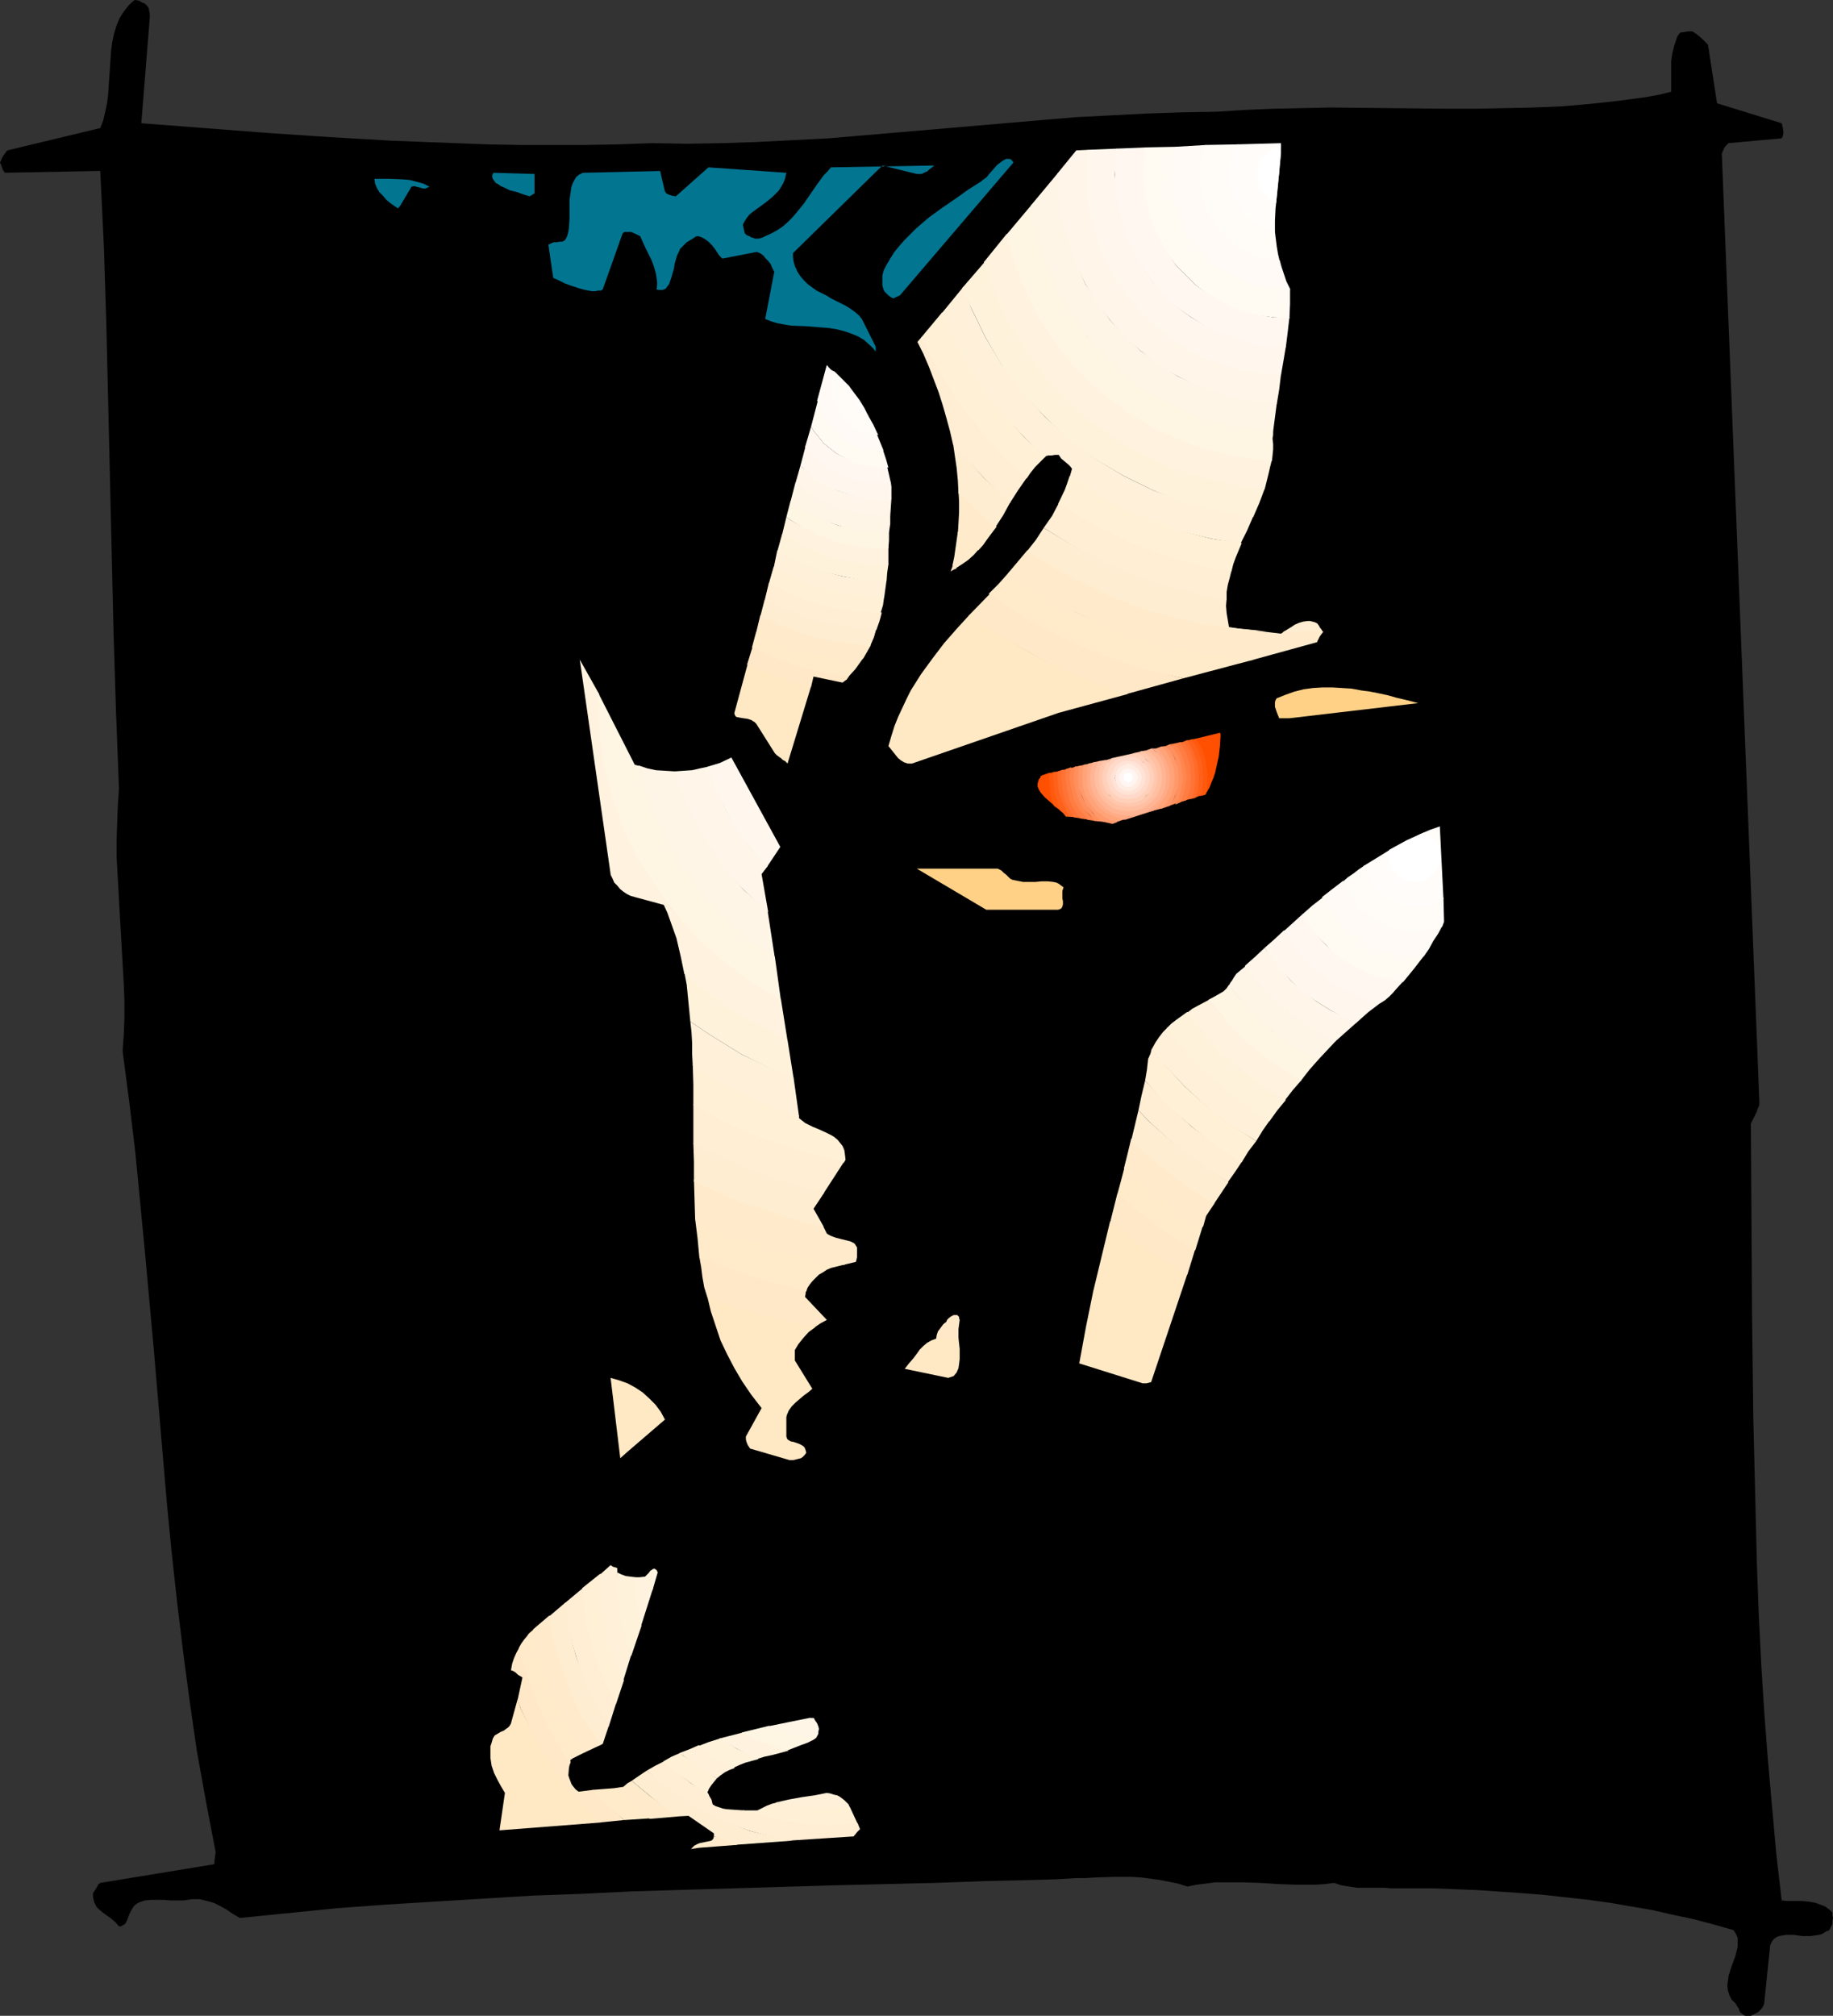 <?xml version="1.0" encoding="UTF-8" standalone="no"?>
<svg
   version="1.0"
   width="129.766mm"
   height="142.676mm"
   id="svg146"
   sodipodi:docname="Lurker.wmf"
   xmlns:inkscape="http://www.inkscape.org/namespaces/inkscape"
   xmlns:sodipodi="http://sodipodi.sourceforge.net/DTD/sodipodi-0.dtd"
   xmlns="http://www.w3.org/2000/svg"
   xmlns:svg="http://www.w3.org/2000/svg">
  <rect width="100%" height="100%" fill="#333333" stroke="none"/>
  <sodipodi:namedview
     id="namedview146"
     pagecolor="#ffffff"
     bordercolor="#000000"
     borderopacity="0.25"
     inkscape:showpageshadow="2"
     inkscape:pageopacity="0.0"
     inkscape:pagecheckerboard="0"
     inkscape:deskcolor="#d1d1d1"
     inkscape:document-units="mm" />
  <defs
     id="defs1">
    <pattern
       id="WMFhbasepattern"
       patternUnits="userSpaceOnUse"
       width="6"
       height="6"
       x="0"
       y="0" />
  </defs>
  <path
     style="fill:#000000;fill-opacity:1;fill-rule:evenodd;stroke:none"
     d="m 468.478,539.248 1.939,-0.97 0.323,-0.323 0.485,-0.485 0.485,-0.646 0.323,-0.808 1.616,-15.675 0.485,-0.97 0.485,-0.646 0.646,-0.485 0.808,-0.323 0.808,-0.162 0.97,-0.162 h 2.101 l 2.262,0.323 h 2.262 l 1.131,-0.162 1.131,-0.162 0.97,-0.323 0.97,-0.646 0.646,-0.162 0.323,-0.485 0.323,-0.646 0.323,-0.646 v -0.808 l 0.162,-0.808 -0.162,-0.646 v -0.808 l -0.646,-0.646 -0.646,-0.485 -0.646,-0.485 -0.808,-0.323 -1.778,-0.646 -1.778,-0.323 -1.778,-0.162 h -1.939 -1.939 l -1.616,-0.162 -1.454,-12.605 -1.131,-12.605 -1.131,-12.766 -0.97,-12.766 -0.808,-12.928 -0.646,-13.089 -0.485,-13.089 -0.323,-13.089 -0.646,-26.179 -0.323,-26.502 -0.162,-26.179 -0.162,-26.017 0.646,-1.293 0.485,-0.97 0.485,-0.97 0.162,-0.646 0.323,-0.646 0.162,-0.485 v -0.97 L 460.721,41.53 v -0.162 -0.323 l 0.323,-0.808 0.485,-0.97 0.97,-0.97 14.221,-1.293 0.162,-0.323 0.162,-0.323 0.162,-0.97 -0.162,-1.131 -0.323,-1.293 -17.291,-5.333 -2.424,-15.675 -0.646,-0.646 -0.97,-0.97 -1.131,-0.97 -0.646,-0.485 -0.808,-0.485 h -0.485 -0.646 l -0.97,0.162 -1.131,0.162 -0.646,0.808 -0.323,0.808 -0.646,1.939 -0.485,1.939 -0.323,2.101 v 2.101 2.101 1.939 2.101 l -3.394,0.808 -3.555,0.646 -7.272,0.97 -7.434,0.808 -7.434,0.646 -7.595,0.323 -7.595,0.162 -7.757,0.162 h -7.757 l -15.675,-0.162 -15.514,-0.162 -7.757,0.162 -7.757,0.162 -7.595,0.323 -7.434,0.485 -9.373,0.162 -9.534,0.323 -9.373,0.485 -9.534,0.485 -18.907,1.616 -37.653,3.232 -9.534,0.808 -9.373,0.485 -9.534,0.485 -9.534,0.323 -9.373,0.162 -9.534,-0.162 -8.888,0.323 -8.726,0.162 H 139.299 L 130.573,38.622 122.008,38.298 105.04,37.652 88.234,36.682 71.427,35.551 37.814,32.966 40.077,4.686 v -0.97 l -0.162,-0.808 -0.162,-0.808 -0.485,-0.646 -0.485,-0.485 -0.808,-0.323 L 37.168,0.162 36.037,0 35.229,0.646 34.421,1.454 33.774,2.262 33.128,3.07 31.997,4.848 l -0.808,1.939 -0.646,2.101 -0.485,2.262 -0.323,2.262 -0.323,4.848 -0.162,2.262 -0.323,4.848 -0.323,2.424 -0.485,2.262 -0.485,2.101 L 26.826,34.258 1.939,40.238 1.454,40.884 0.97,41.53 0.485,42.338 0.323,42.823 0,43.469 v 0.162 l 0.162,0.162 0.323,0.808 0.323,0.97 0.323,0.323 0.162,0.323 25.533,-0.485 0.97,20.2 0.646,20.361 0.485,20.523 0.485,20.684 0.485,20.684 0.485,21.008 0.646,20.846 0.808,21.008 -0.323,4.686 -0.162,4.525 -0.162,4.525 v 4.363 l 0.485,8.565 0.485,8.726 0.485,8.403 0.485,8.565 0.162,4.363 v 4.525 l -0.162,4.363 -0.323,4.525 1.778,13.574 1.616,13.413 1.293,13.413 1.293,13.413 2.424,26.663 2.262,26.663 1.131,13.251 1.293,13.413 1.454,13.251 1.616,13.413 1.778,13.413 1.939,13.413 2.424,13.413 2.586,13.574 -0.162,1.293 -0.162,1.131 v 0.323 0.485 l -30.542,5.009 -0.162,0.162 -0.323,0.162 -0.323,0.646 -0.485,0.808 -0.646,0.97 v 0.97 l 0.162,0.808 0.162,0.646 0.323,0.646 0.323,0.646 0.485,0.485 1.131,0.97 1.131,0.808 1.131,0.808 1.131,0.97 0.97,1.131 h 0.485 l 0.323,-0.162 0.808,-0.485 0.485,-0.808 0.646,-1.778 0.485,-0.97 0.485,-0.808 0.485,-0.646 0.646,-0.485 0.646,-0.323 1.454,-0.485 1.616,-0.162 h 1.616 0.808 0.97 l 1.778,0.162 h 1.616 1.778 l 1.293,-0.162 1.131,-0.162 h 1.131 0.97 l 1.939,0.485 1.778,0.485 1.616,0.808 1.778,0.97 1.616,1.131 1.939,1.131 12.928,-1.293 12.928,-1.293 13.09,-0.97 13.09,-0.808 13.251,-0.808 13.09,-0.808 13.413,-0.485 13.251,-0.646 26.826,-0.808 26.987,-0.808 27.149,-0.646 13.413,-0.485 13.574,-0.323 5.494,-0.162 5.171,-0.323 h 2.586 l 2.586,-0.162 5.01,-0.162 h 4.848 l 2.586,0.162 2.424,0.323 2.424,0.323 2.424,0.485 2.424,0.485 2.586,0.808 2.424,-0.485 2.586,-0.323 2.424,-0.323 h 2.424 4.848 l 4.848,0.162 5.01,0.323 4.686,0.162 h 5.01 l 2.424,-0.162 2.586,-0.323 1.939,0.646 2.101,0.323 2.101,0.323 h 1.939 1.939 1.778 1.778 l 1.616,0.162 h 11.635 l 11.797,0.485 11.797,0.808 5.979,0.485 5.818,0.646 5.818,0.646 5.818,0.808 5.656,0.97 5.656,0.97 5.656,1.293 5.333,1.131 5.494,1.454 5.171,1.454 0.646,0.97 0.485,1.131 v 1.293 1.131 l -0.323,1.293 -0.323,1.293 -0.97,2.586 -0.808,2.586 -0.162,1.293 -0.162,1.293 0.162,1.293 0.323,1.131 0.646,1.293 0.485,0.485 0.646,0.646 0.323,0.646 0.485,0.646 0.162,0.646 0.323,0.485 0.485,0.323 0.323,0.323 0.485,0.162 h 0.646 z"
     id="path1" />
  <path
     style="fill:#ffe8c4;fill-opacity:1;fill-rule:evenodd;stroke:none"
     d="m 138.491,454.571 -1.778,6.464 -0.162,0.323 -0.323,0.485 -0.323,0.323 -0.485,0.323 -0.646,0.485 -0.808,0.323 -1.616,0.97 -0.485,0.808 -0.323,1.131 -0.323,0.97 v 0.97 0.97 1.131 l 0.323,2.101 0.646,1.939 0.97,1.939 0.97,1.778 0.97,1.616 -1.454,10.019 27.149,-2.101 -2.101,-2.101 -5.818,-6.302 -5.171,-6.787 -4.525,-7.595 -3.878,-7.757 z"
     id="path2" />
  <path
     style="fill:#ffe8c7;fill-opacity:1;fill-rule:evenodd;stroke:none"
     d="m 158.691,478.81 -3.878,0.485 -0.646,-0.485 -0.323,-0.323 -0.646,-0.808 -0.323,-0.485 -0.162,-0.485 -0.323,-0.808 -0.323,-0.97 0.162,-1.939 0.162,-0.808 0.323,-0.808 -1.131,-1.778 -4.363,-6.949 -3.394,-7.272 -2.909,-7.918 -1.939,-6.787 -0.808,1.454 -0.646,1.454 -0.485,1.454 -0.323,1.778 0.485,0.162 0.323,0.162 0.485,0.323 0.162,0.162 0.323,0.323 0.485,0.323 0.323,0.162 0.485,0.323 -1.293,5.979 0.808,2.262 3.717,7.918 4.525,7.433 5.171,6.949 5.818,6.302 1.939,1.939 6.464,-0.646 -5.01,-4.686 z"
     id="path3" />
  <path
     style="fill:#ffebc9;fill-opacity:1;fill-rule:evenodd;stroke:none"
     d="m 158.529,478.81 6.302,-0.485 0.485,0.323 5.656,5.171 3.394,2.586 -7.434,0.485 -5.171,-4.525 z"
     id="path4" />
  <path
     style="fill:#ffebc9;fill-opacity:1;fill-rule:evenodd;stroke:none"
     d="m 152.389,471.539 0.323,-0.808 0.323,-0.162 0.162,-0.162 3.555,-1.778 -1.131,-1.778 -4.04,-6.464 -3.394,-6.949 -2.586,-7.433 -2.262,-7.595 -0.485,-2.586 -1.131,0.97 -0.323,0.323 -0.323,0.485 -0.808,0.97 -0.808,1.131 -0.646,1.131 1.939,6.625 2.909,7.918 3.394,7.272 4.202,7.11 z"
     id="path5" />
  <path
     style="fill:#ffebc9;fill-opacity:1;fill-rule:evenodd;stroke:none"
     d="m 185.84,493.677 -0.485,0.485 -0.485,0.485 1.939,-0.323 z"
     id="path6" />
  <path
     style="fill:#ffebcc;fill-opacity:1;fill-rule:evenodd;stroke:none"
     d="m 197.313,493.516 -10.504,0.808 h -0.162 l -0.97,-0.485 0.808,-0.485 0.808,-0.323 1.616,-0.323 0.808,-0.162 0.646,-0.162 0.485,-0.485 0.162,-0.646 1.454,0.323 z"
     id="path7" />
  <path
     style="fill:#ffebcc;fill-opacity:1;fill-rule:evenodd;stroke:none"
     d="m 169.033,476.386 -1.131,0.646 -1.131,0.97 -2.262,0.323 0.646,0.485 5.656,5.333 3.07,2.424 7.595,-0.646 -1.778,-1.293 -5.818,-4.202 z"
     id="path8" />
  <path
     style="fill:#ffebcc;fill-opacity:1;fill-rule:evenodd;stroke:none"
     d="m 160.953,466.691 -4.525,2.101 -1.131,-1.616 -4.04,-6.625 -3.232,-7.11 -2.747,-7.433 -2.101,-7.433 -0.485,-2.747 4.363,-3.717 0.97,5.333 1.939,7.272 2.424,6.949 3.232,6.625 3.878,6.141 z"
     id="path9" />
  <path
     style="fill:#ffedd1;fill-opacity:1;fill-rule:evenodd;stroke:none"
     d="m 212.181,492.385 -15.514,1.131 -4.202,-1.778 -1.454,-0.485 v -0.808 l -6.787,-4.686 -3.07,0.162 -1.454,-0.97 -5.818,-4.525 -4.848,-4.04 2.101,-1.454 1.939,-1.293 3.717,3.07 5.494,4.202 5.979,3.555 6.141,2.909 6.302,2.424 6.787,1.778 z"
     id="path10" />
  <path
     style="fill:#ffedd1;fill-opacity:1;fill-rule:evenodd;stroke:none"
     d="m 160.792,466.691 0.485,-0.162 1.616,-4.848 -3.232,-5.817 -2.909,-6.141 -2.586,-6.464 -1.778,-6.625 -0.808,-7.11 -0.323,-0.808 -4.363,3.717 0.97,5.171 1.939,7.11 2.424,6.949 3.07,6.625 3.878,6.141 z"
     id="path11" />
  <path
     style="fill:#ffedd4;fill-opacity:1;fill-rule:evenodd;stroke:none"
     d="m 211.211,492.385 17.291,-1.131 v -0.162 l 0.323,-0.323 0.485,-0.646 0.808,-0.808 -0.646,-1.616 h -0.97 l -6.787,0.485 -6.626,-0.485 -6.626,-0.97 -6.141,-1.454 -3.232,-0.97 -2.424,-0.162 -2.262,-0.162 -0.97,-0.162 -0.97,-0.323 -0.97,-0.323 -0.808,-0.485 -0.162,-0.646 -0.162,-0.646 -0.485,-0.808 -0.485,-0.97 -4.525,-2.586 -5.01,-4.04 -2.262,-1.778 -2.262,1.131 -2.262,1.293 3.717,3.394 5.494,4.04 5.656,3.555 6.302,2.909 6.464,2.262 6.787,1.939 z"
     id="path12" />
  <path
     style="fill:#ffedd4;fill-opacity:1;fill-rule:evenodd;stroke:none"
     d="m 164.832,455.702 -1.939,6.141 -3.394,-5.817 -3.07,-6.141 -2.262,-6.625 -1.939,-6.625 -0.97,-7.11 -0.162,-0.646 4.848,-4.04 0.485,4.363 0.808,6.464 1.616,6.141 2.262,6.141 2.747,5.656 z"
     id="path13" />
  <path
     style="fill:#fff0d6;fill-opacity:1;fill-rule:evenodd;stroke:none"
     d="m 227.371,483.335 2.101,4.525 h -0.97 l -6.787,0.485 -6.626,-0.485 -6.626,-0.97 -6.141,-1.454 -3.717,-1.131 h 4.04 l 1.293,-0.646 1.293,-0.646 1.293,-0.485 1.293,-0.323 1.616,0.162 6.141,0.808 6.141,0.323 z"
     id="path14" />
  <path
     style="fill:#fff0d6;fill-opacity:1;fill-rule:evenodd;stroke:none"
     d="m 189.718,480.265 -0.162,-0.323 -0.323,-0.323 0.485,-1.131 0.646,-0.97 0.646,-0.808 0.808,-0.97 -4.202,-2.747 -4.848,-3.394 -0.808,-0.646 -2.262,0.97 -2.262,1.293 2.424,2.101 5.01,3.717 z"
     id="path15" />
  <path
     style="fill:#fff0d6;fill-opacity:1;fill-rule:evenodd;stroke:none"
     d="m 166.933,449.561 -2.101,6.302 -1.131,-2.101 -2.747,-5.817 -2.262,-6.141 -1.616,-6.141 -0.97,-6.464 -0.323,-4.363 4.848,-3.878 v 1.293 l 0.323,6.302 0.808,6.141 1.616,5.817 1.939,5.494 z"
     id="path16" />
  <path
     style="fill:#fff0d9;fill-opacity:1;fill-rule:evenodd;stroke:none"
     d="m 227.371,483.497 -0.323,-0.808 -0.646,-0.646 -0.485,-0.485 -0.646,-0.485 -0.646,-0.485 -0.646,-0.323 -0.808,-0.162 -0.97,-0.323 -0.97,-0.162 -3.232,0.646 -3.394,0.485 -3.555,0.646 -3.555,0.808 1.939,0.323 6.141,0.808 6.141,0.323 z"
     id="path17" />
  <path
     style="fill:#fff0d9;fill-opacity:1;fill-rule:evenodd;stroke:none"
     d="m 196.505,472.993 -1.293,0.485 -1.293,0.646 -1.131,0.808 -0.97,0.808 -4.363,-2.424 -4.686,-3.717 -0.97,-0.646 2.586,-0.97 2.586,-1.131 3.394,2.262 4.686,2.747 1.454,0.97 z"
     id="path18" />
  <path
     style="fill:#fff0d9;fill-opacity:1;fill-rule:evenodd;stroke:none"
     d="m 168.872,442.774 -2.101,6.787 -1.616,-3.232 -2.101,-5.817 -1.454,-5.817 -0.808,-6.141 -0.323,-6.302 v -0.97 l 2.909,-2.586 0.485,0.323 0.323,0.162 0.646,0.162 0.323,0.162 v 0 0.323 2.424 l 0.485,5.817 0.808,5.656 1.293,5.333 z"
     id="path19" />
  <path
     style="fill:#fff2db;fill-opacity:1;fill-rule:evenodd;stroke:none"
     d="m 202.969,470.569 -3.555,0.97 -1.616,0.646 -1.778,0.808 v -0.162 l -1.293,-0.646 -4.525,-2.747 -3.555,-2.262 2.909,-1.131 3.07,-0.97 h 0.162 l 4.363,2.747 4.525,2.101 z"
     id="path20" />
  <path
     style="fill:#fff2db;fill-opacity:1;fill-rule:evenodd;stroke:none"
     d="m 171.619,435.018 -2.747,8.08 -1.293,-4.04 -1.454,-5.333 -0.808,-5.656 -0.323,-5.817 0.162,-2.747 v 1.131 l 0.97,0.485 1.293,0.485 1.293,0.162 1.293,0.162 v 0.323 l 0.162,5.333 0.808,5.171 z"
     id="path21" />
  <path
     style="fill:#fff2de;fill-opacity:1;fill-rule:evenodd;stroke:none"
     d="m 211.049,468.307 -4.202,1.131 -2.262,0.485 -2.101,0.646 -0.808,-0.323 -4.525,-2.424 -4.363,-2.424 -0.323,-0.323 6.302,-1.616 0.646,0.162 4.04,2.101 4.363,1.616 z"
     id="path22" />
  <path
     style="fill:#fff2de;fill-opacity:1;fill-rule:evenodd;stroke:none"
     d="m 174.689,424.999 -3.232,10.181 -0.646,-2.424 -0.808,-5.171 -0.162,-5.333 v -0.323 h 1.293 l 1.454,-0.162 0.485,-0.485 0.485,-0.485 0.485,-0.646 0.646,-0.323 v 2.424 z"
     id="path23" />
  <path
     style="fill:#fff5e3;fill-opacity:1;fill-rule:evenodd;stroke:none"
     d="m 210.565,468.307 3.717,-1.454 1.778,-0.646 1.616,-0.808 0.485,-0.323 0.323,-0.323 -0.97,-0.162 -4.202,-0.646 -4.04,-1.131 -3.555,-1.131 -7.272,1.778 0.646,0.323 4.363,2.101 4.202,1.616 z"
     id="path24" />
  <path
     style="fill:#fff5e3;fill-opacity:1;fill-rule:evenodd;stroke:none"
     d="m 174.528,425.645 1.454,-5.009 -0.162,-0.323 -0.162,-0.323 -0.485,-0.323 h -0.323 l -0.323,0.162 v 2.424 z"
     id="path25" />
  <path
     style="fill:#fff5e6;fill-opacity:1;fill-rule:evenodd;stroke:none"
     d="m 217.837,459.904 0.485,0.646 0.323,0.485 0.323,0.808 0.162,0.646 -0.162,0.808 v 0.485 l -0.323,0.646 -0.323,0.485 -0.97,-0.162 -4.202,-0.485 -4.202,-1.131 -3.555,-1.293 5.494,-1.131 5.656,-1.131 1.293,0.162 z"
     id="path26" />
  <path
     style="fill:#fff5e8;fill-opacity:1;fill-rule:evenodd;stroke:none"
     d="m 218.16,460.227 -0.162,-0.323 -0.162,-0.162 -0.162,-0.162 h -0.323 -0.646 l -0.808,0.162 1.939,0.162 0.323,0.162 z"
     id="path27" />
  <path
     style="fill:#ffe8c4;fill-opacity:1;fill-rule:evenodd;stroke:none"
     d="m 211.211,390.579 h 1.131 l 1.293,-0.323 0.646,-0.162 0.485,-0.323 0.485,-0.485 0.485,-0.646 -0.162,-0.646 -0.162,-0.485 -0.162,-0.323 -0.323,-0.323 -0.808,-0.485 -0.808,-0.323 -0.97,-0.323 -0.808,-0.162 -0.808,-0.485 -0.162,-0.323 -0.162,-0.485 v -4.525 -0.646 l 0.162,-0.646 0.485,-1.131 0.808,-1.131 0.97,-0.97 2.262,-1.939 1.131,-0.808 1.131,-0.97 -4.686,-7.595 v -2.747 l 0.97,-1.616 1.293,-1.616 1.454,-1.616 1.778,-1.293 -2.586,-0.646 -8.242,-1.939 -8.242,-2.262 -7.757,-2.747 -2.101,-0.646 0.97,4.04 1.293,3.878 1.293,3.878 1.778,3.717 1.939,3.717 2.101,3.555 2.424,3.555 2.747,3.555 -4.202,7.595 v 0.808 l 0.162,0.646 0.323,0.808 0.323,0.485 0.323,0.485 z"
     id="path28" />
  <path
     style="fill:#ffe8c4;fill-opacity:1;fill-rule:evenodd;stroke:none"
     d="m 256.459,357.936 h -5.656 -0.162 l -0.162,0.162 -1.293,0.485 -1.131,0.646 -0.97,0.808 -0.97,0.97 -0.808,1.131 -0.97,1.293 -1.131,1.293 -1.131,1.454 11.635,2.424 1.454,-0.485 0.808,-0.97 0.485,-1.131 0.162,-1.131 0.162,-1.293 v -1.454 -1.293 z"
     id="path29" />
  <path
     style="fill:#ffe8c4;fill-opacity:1;fill-rule:evenodd;stroke:none"
     d="m 167.579,388.64 10.342,-8.888 -1.131,-2.101 -1.454,-1.939 -1.616,-1.616 -1.778,-1.616 -1.939,-1.293 -2.101,-1.131 -2.262,-0.808 -2.262,-0.646 2.586,21.492 z"
     id="path30" />
  <path
     style="fill:#ffe8c7;fill-opacity:1;fill-rule:evenodd;stroke:none"
     d="m 217.837,355.189 1.616,-1.131 1.778,-0.97 -5.818,-6.141 0.162,-0.97 v -0.323 l 0.162,-0.323 -6.141,-1.454 -7.757,-2.424 -7.434,-2.424 -7.272,-2.747 0.485,2.747 0.323,2.586 0.485,2.747 0.808,2.586 2.101,0.808 7.757,2.586 8.242,2.424 8.242,1.778 z"
     id="path31" />
  <path
     style="fill:#ffe8c7;fill-opacity:1;fill-rule:evenodd;stroke:none"
     d="m 256.459,358.098 h -6.464 0.485 l 0.162,-0.97 0.162,-0.485 0.162,-0.485 0.485,-0.646 0.485,-0.646 0.485,-0.646 0.808,-0.646 0.162,-0.485 0.485,-0.485 0.646,-0.485 0.646,-0.323 h 0.485 0.485 l 0.323,0.323 0.162,0.162 v 0.323 l 0.162,0.485 -0.323,2.424 z"
     id="path32" />
  <path
     style="fill:#ffebc9;fill-opacity:1;fill-rule:evenodd;stroke:none"
     d="m 215.736,345.493 0.323,-0.97 0.646,-0.97 0.646,-0.808 0.97,-0.97 0.808,-0.808 1.131,-0.646 0.97,-0.646 1.131,-0.485 3.878,-0.97 -6.949,-1.293 -7.434,-1.778 -7.272,-2.101 -7.11,-2.262 -6.949,-2.747 -4.525,-1.939 0.323,2.586 0.323,2.586 0.485,5.171 7.272,2.747 7.434,2.424 7.757,2.424 z"
     id="path33" />
  <path
     style="fill:#ffebcc;fill-opacity:1;fill-rule:evenodd;stroke:none"
     d="m 225.593,338.383 3.394,-0.808 0.162,-0.485 0.162,-0.808 v -0.808 -1.293 -0.485 l -0.323,-0.485 -0.162,-0.323 -0.323,-0.323 -0.97,-0.485 -1.293,-0.323 -0.646,-0.162 -0.646,-0.162 -1.293,-0.323 -1.293,-0.485 -0.646,-0.323 -0.485,-0.323 -0.97,-1.939 -6.141,-1.616 -6.787,-2.101 -6.626,-2.101 -6.464,-2.747 -6.464,-2.909 -2.101,-0.97 0.162,5.494 0.162,5.171 4.525,1.939 6.949,2.747 7.11,2.262 7.11,2.101 7.595,1.778 z"
     id="path34" />
  <path
     style="fill:#ffedd1;fill-opacity:1;fill-rule:evenodd;stroke:none"
     d="m 220.422,328.202 -2.747,-4.848 2.909,-4.363 -4.202,-1.131 -6.302,-1.778 -6.464,-2.101 -5.979,-2.586 -5.979,-2.747 -5.818,-2.747 h -0.323 l 0.162,5.009 v 5.171 0 l 1.939,0.808 6.302,2.747 6.626,2.747 6.787,2.101 6.787,2.262 z"
     id="path35" />
  <path
     style="fill:#ffedd4;fill-opacity:1;fill-rule:evenodd;stroke:none"
     d="m 225.755,310.912 -5.333,8.241 -4.202,-1.131 -6.464,-1.778 -6.141,-2.101 -6.141,-2.586 -5.979,-2.586 -5.818,-2.909 h -0.162 v -10.665 0 l 4.686,2.424 5.333,2.747 5.656,2.586 5.494,2.101 5.979,2.101 5.818,1.616 6.141,1.454 z"
     id="path36" />
  <path
     style="fill:#fff0d6;fill-opacity:1;fill-rule:evenodd;stroke:none"
     d="m 225.755,311.073 0.485,-0.808 -0.162,-1.454 -0.162,-1.131 -0.485,-1.131 -0.646,-0.808 -0.646,-0.808 -0.97,-0.808 -0.808,-0.485 -0.97,-0.485 -2.101,-0.97 -1.939,-0.808 -1.939,-0.97 -0.808,-0.646 -0.808,-0.646 v -0.646 l -9.211,-3.717 -10.181,-4.848 -9.05,-5.171 0.162,5.333 V 295.56 l 4.363,2.424 5.494,2.909 5.494,2.424 5.818,2.101 5.818,2.101 5.979,1.616 6.141,1.454 z"
     id="path37" />
  <path
     style="fill:#fff0d9;fill-opacity:1;fill-rule:evenodd;stroke:none"
     d="m 212.342,288.288 1.454,10.342 -9.373,-3.555 -10.181,-4.848 -8.888,-5.171 -0.162,-3.07 v -2.909 l -0.162,-2.909 -0.323,-2.909 5.01,3.394 8.888,5.494 9.373,4.363 z"
     id="path38" />
  <path
     style="fill:#fff2db;fill-opacity:1;fill-rule:evenodd;stroke:none"
     d="m 210.726,278.269 1.616,10.181 -4.363,-1.778 -9.373,-4.525 -8.888,-5.494 -5.01,-3.394 -0.646,-6.625 -0.323,-3.232 -0.646,-3.394 4.04,3.555 7.595,5.656 8.242,5.009 z"
     id="path39" />
  <path
     style="fill:#fff2de;fill-opacity:1;fill-rule:evenodd;stroke:none"
     d="m 208.949,267.281 1.778,11.15 -7.757,-4.04 -8.403,-5.009 -7.595,-5.656 -3.878,-3.232 -0.97,-4.686 -1.131,-4.848 -0.808,-2.262 -0.808,-2.262 -0.808,-2.262 -0.97,-2.101 -7.757,-2.101 -1.131,-0.323 -0.97,-0.485 -0.97,-0.646 -0.808,-0.646 -0.808,-0.97 -0.808,-0.808 -0.485,-1.131 -0.485,-0.97 v -0.162 l -8.242,-57.367 5.171,9.211 v 1.778 l 0.323,9.049 1.293,8.726 2.424,8.726 3.07,8.403 3.555,7.757 4.686,7.433 5.01,6.787 5.979,6.302 6.464,5.979 6.626,5.01 7.595,4.686 z"
     id="path40" />
  <path
     style="fill:#fff5e3;fill-opacity:1;fill-rule:evenodd;stroke:none"
     d="m 207.333,255.969 1.616,11.635 -1.778,-1.131 -7.434,-4.686 -6.949,-5.171 -6.302,-5.817 -5.818,-6.302 -5.171,-6.949 -4.686,-7.433 -3.717,-7.757 -3.07,-8.403 -2.262,-8.403 -1.293,-8.888 -0.485,-9.211 v -2.262 l 9.858,19.392 0.646,0.162 0.485,0.162 1.778,6.464 2.747,7.433 3.394,7.11 4.04,6.625 4.686,6.141 5.171,5.817 5.818,5.171 6.141,4.686 z"
     id="path41" />
  <path
     style="fill:#fff5e6;fill-opacity:1;fill-rule:evenodd;stroke:none"
     d="m 205.393,243.688 1.939,12.605 -2.586,-1.778 -6.302,-4.686 -5.818,-5.171 -5.171,-5.817 -4.686,-6.302 -4.04,-6.625 -3.394,-7.11 -2.747,-7.272 -1.778,-6.787 2.424,0.808 2.262,0.485 2.586,0.162 2.586,0.162 0.808,2.262 2.262,6.787 3.07,6.141 3.717,5.979 4.04,5.333 4.525,5.333 5.333,4.525 z"
     id="path42" />
  <path
     style="fill:#fff5e8;fill-opacity:1;fill-rule:evenodd;stroke:none"
     d="m 205.555,244.011 -1.778,-10.181 1.616,-2.101 -4.04,-4.363 -3.555,-4.848 -3.232,-5.171 -2.586,-5.494 -2.101,-5.817 -0.323,-0.97 -2.262,0.485 -2.101,0.485 -2.424,0.162 -2.262,0.162 0.646,2.424 2.424,6.625 3.07,6.141 3.717,5.979 4.04,5.656 4.686,5.009 5.171,4.686 z"
     id="path43" />
  <path
     style="fill:#fff7ed;fill-opacity:1;fill-rule:evenodd;stroke:none"
     d="m 205.232,231.891 3.555,-5.333 -13.09,-23.916 -3.07,1.454 -1.616,0.485 -1.616,0.485 0.323,0.97 2.101,5.817 2.747,5.656 3.07,5.171 3.717,4.848 z"
     id="path44" />
  <path
     style="fill:#ffe8c4;fill-opacity:1;fill-rule:evenodd;stroke:none"
     d="m 305.747,370.056 h 0.485 0.485 l 0.646,-0.162 0.646,-0.162 9.696,-28.926 -5.01,-3.232 -5.171,-3.232 -5.01,-3.394 -4.848,-3.878 -0.646,-0.323 -2.262,9.373 -2.262,9.373 -1.939,9.534 -1.778,9.696 z"
     id="path45" />
  <path
     style="fill:#ffe8c7;fill-opacity:1;fill-rule:evenodd;stroke:none"
     d="m 319.806,334.182 -2.101,6.787 -5.171,-3.07 -5.333,-3.394 -4.848,-3.394 -4.848,-3.878 -0.485,-0.162 0.97,-3.878 0.97,-3.878 2.909,2.586 9.211,6.787 z"
     id="path46" />
  <path
     style="fill:#ffebc9;fill-opacity:1;fill-rule:evenodd;stroke:none"
     d="m 321.907,327.718 -2.101,6.787 -8.726,-5.494 -9.211,-6.949 -2.909,-2.586 0.97,-3.555 0.97,-3.717 5.333,4.686 8.565,6.464 z"
     id="path47" />
  <path
     style="fill:#ffebcc;fill-opacity:1;fill-rule:evenodd;stroke:none"
     d="m 321.907,328.202 0.808,-2.909 2.262,-3.394 -6.302,-4.04 -8.242,-6.302 -7.595,-6.949 h -0.162 l -0.97,4.04 -0.97,3.878 5.171,4.525 8.888,6.625 z"
     id="path48" />
  <path
     style="fill:#ffedd1;fill-opacity:1;fill-rule:evenodd;stroke:none"
     d="m 328.694,316.244 -1.939,2.909 -1.939,2.909 -6.302,-4.04 -8.242,-6.302 -7.595,-6.625 0.97,-4.04 0.97,-4.04 2.909,3.07 7.11,6.302 7.757,5.817 z"
     id="path49" />
  <path
     style="fill:#ffedd4;fill-opacity:1;fill-rule:evenodd;stroke:none"
     d="m 332.411,310.588 -1.939,2.909 -1.939,2.747 -6.141,-3.878 -7.757,-5.817 -7.11,-6.464 -2.909,-3.07 0.808,-3.878 0.97,-4.04 5.818,6.141 6.626,6.141 7.11,5.333 z"
     id="path50" />
  <path
     style="fill:#fff0d6;fill-opacity:1;fill-rule:evenodd;stroke:none"
     d="m 336.128,305.256 -2.101,2.747 -1.778,2.909 -6.302,-3.878 -7.11,-5.656 -6.787,-5.979 -5.656,-6.302 0.485,-2.909 0.323,-2.909 0.646,-1.454 0.323,-1.293 3.07,3.878 5.656,6.141 6.302,5.656 6.626,5.009 z"
     id="path51" />
  <path
     style="fill:#fff0d9;fill-opacity:1;fill-rule:evenodd;stroke:none"
     d="m 339.844,299.6 -1.939,2.747 -1.778,2.909 -6.302,-3.878 -6.626,-5.009 -6.302,-5.817 -5.818,-6.141 -2.909,-3.717 0.97,-1.778 0.97,-1.454 1.131,-1.454 1.293,-1.293 4.04,5.333 5.171,5.656 5.818,5.333 6.141,4.525 z"
     id="path52" />
  <path
     style="fill:#fff2db;fill-opacity:1;fill-rule:evenodd;stroke:none"
     d="m 344.046,294.267 -2.262,2.747 -2.101,2.909 -6.141,-4.202 -6.141,-4.525 -5.818,-5.333 -5.333,-5.656 -4.04,-5.171 1.293,-1.293 1.293,-0.97 2.909,-2.101 4.04,5.333 4.686,5.171 5.171,4.525 5.818,4.525 5.979,3.555 z"
     id="path53" />
  <path
     style="fill:#fff2de;fill-opacity:1;fill-rule:evenodd;stroke:none"
     d="m 348.248,288.935 -2.262,2.586 -2.262,2.909 -0.323,-0.485 -6.302,-3.717 -5.494,-4.363 -5.333,-4.525 -4.686,-5.333 -4.04,-5.009 1.454,-1.131 1.454,-0.808 3.07,-1.616 3.232,4.04 4.525,4.848 4.848,4.363 5.01,3.878 5.494,3.394 z"
     id="path54" />
  <path
     style="fill:#fff5e3;fill-opacity:1;fill-rule:evenodd;stroke:none"
     d="m 352.772,283.44 -2.424,2.747 -2.262,2.909 -1.616,-0.97 -5.333,-3.394 -5.333,-4.04 -4.848,-4.202 -4.202,-4.848 -3.394,-4.202 2.101,-1.131 1.939,-1.131 0.485,-0.485 0.323,-0.323 0.646,-0.97 3.07,3.878 4.202,4.202 4.202,4.04 4.686,3.555 4.686,2.747 z"
     id="path55" />
  <path
     style="fill:#fff5e6;fill-opacity:1;fill-rule:evenodd;stroke:none"
     d="m 357.459,278.431 -2.424,2.586 -2.424,2.586 -2.909,-1.454 -5.01,-3.07 -4.525,-3.555 -4.363,-3.878 -3.878,-4.202 -3.07,-3.878 0.323,-0.646 0.485,-0.646 0.485,-0.808 0.646,-0.97 2.747,-2.262 0.485,0.646 3.07,4.363 3.555,3.555 3.717,3.555 4.202,3.07 4.525,2.747 z"
     id="path56" />
  <path
     style="fill:#fff5e8;fill-opacity:1;fill-rule:evenodd;stroke:none"
     d="m 363.115,273.421 -5.818,5.171 -4.525,-2.262 -4.363,-2.747 -4.04,-3.07 -3.878,-3.394 -3.555,-3.878 -3.07,-4.04 -0.808,-0.808 2.747,-2.424 2.586,-2.424 1.293,1.778 2.747,3.394 2.909,3.555 3.394,2.909 3.555,2.747 3.878,2.424 4.202,1.939 z"
     id="path57" />
  <path
     style="fill:#fff7ed;fill-opacity:1;fill-rule:evenodd;stroke:none"
     d="m 369.417,268.25 -3.394,2.586 -3.07,2.747 -2.747,-1.131 -4.04,-2.101 -3.878,-2.424 -3.717,-2.586 -3.232,-3.07 -3.07,-3.394 -2.747,-3.555 -1.131,-1.778 2.586,-2.262 2.586,-2.424 1.778,2.586 2.262,3.07 2.586,2.909 2.909,2.424 3.07,2.424 3.232,2.101 3.555,1.778 3.555,1.293 z"
     id="path58" />
  <path
     style="fill:#fff7f0;fill-opacity:1;fill-rule:evenodd;stroke:none"
     d="m 369.256,268.412 1.293,-0.808 1.131,-0.97 0.97,-0.97 0.97,-1.131 1.778,-1.939 -0.323,-0.162 -3.394,-0.646 -3.232,-0.646 -3.07,-1.293 -2.909,-1.293 -2.747,-1.778 -2.586,-1.939 -2.424,-2.101 -2.101,-2.262 -1.939,-2.747 -1.616,-2.586 -0.485,-0.646 -5.171,4.686 1.778,2.424 2.262,3.07 2.424,2.909 2.909,2.424 3.07,2.424 3.555,2.101 3.555,1.778 3.555,1.293 z"
     id="path59" />
  <path
     style="fill:#fffaf2;fill-opacity:1;fill-rule:evenodd;stroke:none"
     d="m 381.052,255.646 -2.747,3.555 -2.909,3.555 -0.323,-0.162 -3.394,-0.485 -3.232,-0.808 -3.07,-1.293 -2.909,-1.293 -2.909,-1.778 -2.424,-1.778 -2.424,-2.424 -2.262,-2.262 -1.939,-2.586 -1.778,-2.747 -0.323,-0.485 1.454,-1.293 1.293,-1.131 1.454,-1.131 1.454,-1.131 2.262,3.878 3.232,4.04 4.04,3.394 4.525,2.424 5.01,1.616 5.333,0.485 z"
     id="path60" />
  <path
     style="fill:#fffaf5;fill-opacity:1;fill-rule:evenodd;stroke:none"
     d="m 385.9,247.727 -1.131,2.101 -1.293,1.939 -1.131,2.101 -1.454,2.101 v -0.162 l -2.424,0.162 -5.333,-0.485 -5.01,-1.454 -4.686,-2.586 -4.04,-3.232 -3.232,-4.202 -2.424,-4.04 1.454,-1.131 1.454,-1.131 2.747,-2.101 0.485,1.131 1.939,3.555 2.586,2.747 2.909,2.586 3.555,1.939 3.555,1.131 4.04,0.485 4.04,-0.485 z"
     id="path61" />
  <path
     style="fill:#fffcf7;fill-opacity:1;fill-rule:evenodd;stroke:none"
     d="m 385.9,247.889 0.485,-1.293 -0.162,-6.625 -0.162,0.323 -2.262,1.131 -2.586,0.97 -2.747,0.162 -2.747,-0.162 -2.424,-0.97 -2.262,-1.131 -1.939,-1.778 -1.778,-1.939 -1.131,-2.424 -0.97,-2.424 -0.162,-0.162 -1.454,0.97 -1.454,1.131 -1.454,0.97 -1.293,1.131 0.323,0.97 1.939,3.555 2.586,3.07 3.07,2.424 3.555,1.939 3.555,1.131 4.04,0.485 4.04,-0.485 z"
     id="path62" />
  <path
     style="fill:#fffcfa;fill-opacity:1;fill-rule:evenodd;stroke:none"
     d="m 386.224,240.456 -0.97,-19.392 -2.747,0.97 -2.586,1.131 -2.586,1.293 -2.586,1.293 -2.424,1.293 -2.586,1.616 -5.01,3.07 h 0.323 l 0.97,2.747 1.131,2.262 1.616,1.939 2.101,1.778 2.262,1.131 2.586,0.97 2.747,0.162 2.747,-0.162 2.747,-0.97 z"
     id="path63" />
  <path
     style="fill:#ffffff;fill-opacity:1;fill-rule:evenodd;stroke:none"
     d="m 371.68,227.366 4.686,-2.586 4.686,-2.101 h 0.162 l 1.131,0.646 0.97,0.97 0.97,0.97 0.646,1.131 0.323,1.293 0.162,1.293 -0.162,1.454 -0.323,1.293 -0.646,1.131 -0.97,0.97 -0.97,0.97 -1.131,0.646 -1.454,0.323 -1.293,0.162 -1.293,-0.162 -1.454,-0.323 -1.131,-0.646 -0.97,-0.97 -0.97,-0.97 -0.485,-1.131 -0.485,-1.293 -0.162,-1.454 0.162,-1.293 z"
     id="path64" />
  <path
     style="fill:#ffd187;fill-opacity:1;fill-rule:evenodd;stroke:none"
     d="m 263.892,243.364 h 19.23 l 0.485,-0.162 0.323,-0.162 0.323,-0.485 0.162,-0.646 v -0.808 l -0.162,-0.808 v -0.97 -0.97 l 0.323,-0.97 -0.646,-0.485 -0.646,-0.485 -0.646,-0.323 -0.808,-0.162 -1.454,-0.162 h -1.616 l -1.778,0.162 h -1.616 -1.616 l -1.616,-0.323 -0.808,-0.162 -0.646,-0.162 -0.485,-0.323 -0.485,-0.485 -0.485,-0.485 -0.646,-0.485 -0.646,-0.646 -0.97,-0.485 h -21.654 z"
     id="path65" />
  <path
     style="fill:#ff4f00;fill-opacity:1;fill-rule:evenodd;stroke:none"
     d="m 322.392,212.661 0.646,-0.97 0.646,-1.131 0.485,-1.293 0.485,-1.131 h -1.778 l -0.323,-4.363 -1.454,-3.878 -1.293,-2.262 6.626,-1.616 0.162,0.485 -0.162,2.909 -0.323,2.909 -0.646,2.909 -0.323,1.454 -0.485,1.454 h -1.778 l -0.323,4.202 z"
     id="path66" />
  <path
     style="fill:#ff4f00;fill-opacity:1;fill-rule:evenodd;stroke:none"
     d="m 280.86,206.682 -1.778,0.646 h -0.162 l -0.162,0.162 -0.323,0.162 -0.162,0.485 -0.323,0.323 -0.162,0.646 -0.162,0.485 v 0.808 l 0.323,0.808 0.485,0.808 1.131,1.293 1.293,1.131 1.454,1.293 -1.131,-3.394 -0.323,-4.202 z"
     id="path67" />
  <path
     style="fill:#ff590d;fill-opacity:1;fill-rule:evenodd;stroke:none"
     d="m 320.937,212.984 1.454,-0.323 0.323,-0.323 0.485,-4.202 h -1.454 l -0.323,-4.202 -1.131,-3.717 -1.616,-2.424 1.293,-0.162 1.454,2.101 1.293,4.04 0.485,4.363 h -1.454 l -0.323,4.04 z"
     id="path68" />
  <path
     style="fill:#ff590d;fill-opacity:1;fill-rule:evenodd;stroke:none"
     d="m 280.699,206.844 1.293,-0.323 v 1.616 l 0.323,4.04 1.293,3.555 0.808,1.778 -1.293,-1.131 -1.131,-0.808 -0.97,-3.232 -0.323,-4.202 z"
     id="path69" />
  <path
     style="fill:#ff611a;fill-opacity:1;fill-rule:evenodd;stroke:none"
     d="m 321.099,212.823 -1.454,0.646 0.646,-1.778 0.323,-3.555 h 1.293 l -0.323,-4.202 -1.131,-3.717 -1.616,-2.424 -1.293,0.323 1.454,2.586 1.293,3.555 0.323,3.878 h 1.293 l -0.323,4.04 z"
     id="path70" />
  <path
     style="fill:#ff611a;fill-opacity:1;fill-rule:evenodd;stroke:none"
     d="m 281.83,206.52 1.454,-0.162 -0.162,1.778 0.485,3.555 1.131,3.717 1.454,3.07 h -0.97 l -0.646,-0.808 -0.646,-0.808 -0.646,-1.131 -1.131,-3.555 -0.323,-4.04 z"
     id="path71" />
  <path
     style="fill:#ff6b29;fill-opacity:1;fill-rule:evenodd;stroke:none"
     d="m 319.806,213.469 -1.293,0.323 0.646,-2.262 0.485,-3.394 h 1.131 l -0.323,-3.878 -1.293,-3.555 -1.454,-2.747 -1.131,0.485 1.778,2.747 0.808,3.394 0.485,3.555 h 1.131 l -0.323,3.717 z"
     id="path72" />
  <path
     style="fill:#ff6b29;fill-opacity:1;fill-rule:evenodd;stroke:none"
     d="m 282.961,206.359 1.454,-0.485 -0.323,2.262 0.485,3.394 0.97,3.232 1.616,3.07 0.646,0.808 -1.778,-0.162 -1.454,-3.07 -1.293,-3.555 -0.323,-3.717 z"
     id="path73" />
  <path
     style="fill:#ff7336;fill-opacity:1;fill-rule:evenodd;stroke:none"
     d="m 318.836,213.631 -1.778,0.485 0.97,-2.747 0.485,-3.232 h 1.293 l -0.323,-3.878 -0.97,-3.232 -1.778,-2.586 -1.293,0.162 0.162,0.162 1.454,2.909 0.97,3.07 0.485,3.394 h 1.293 l -0.323,3.555 z"
     id="path74" />
  <path
     style="fill:#ff7336;fill-opacity:1;fill-rule:evenodd;stroke:none"
     d="m 284.092,206.036 1.454,-0.323 -0.323,2.424 0.485,3.232 0.97,3.07 1.454,2.909 1.131,1.616 -1.939,-0.323 -0.323,-0.646 -1.778,-3.07 -0.808,-3.232 -0.485,-3.555 z"
     id="path75" />
  <path
     style="fill:#ff7d42;fill-opacity:1;fill-rule:evenodd;stroke:none"
     d="m 317.382,214.115 -1.616,0.485 0.323,-0.646 0.808,-2.909 0.485,-2.909 h 1.293 l -0.323,-3.555 -0.97,-3.07 -1.616,-2.909 h -0.162 l -1.616,0.323 0.646,0.485 1.454,2.586 0.808,2.909 0.485,3.232 h 1.293 l -0.323,3.394 z"
     id="path76" />
  <path
     style="fill:#ff7d42;fill-opacity:1;fill-rule:evenodd;stroke:none"
     d="m 285.224,205.712 1.454,-0.485 -0.323,2.909 0.485,2.909 0.808,2.909 1.454,2.747 1.939,2.101 0.485,0.485 -2.424,-0.323 -1.131,-1.454 -1.616,-2.909 -0.808,-3.07 -0.485,-3.394 z"
     id="path77" />
  <path
     style="fill:#ff874f;fill-opacity:1;fill-rule:evenodd;stroke:none"
     d="m 315.928,214.6 -1.454,0.646 0.646,-1.616 0.808,-2.747 0.323,-2.747 h 1.293 l -0.485,-3.232 -0.808,-2.909 -1.454,-2.586 -0.485,-0.485 -1.293,0.162 0.808,0.808 1.293,2.586 0.808,2.586 0.323,3.07 h 1.293 l -0.485,2.909 -0.808,2.909 z"
     id="path78" />
  <path
     style="fill:#ff874f;fill-opacity:1;fill-rule:evenodd;stroke:none"
     d="m 286.355,205.551 1.454,-0.485 -0.485,3.07 0.485,2.747 0.808,2.747 1.293,2.586 1.778,1.939 1.293,1.454 -2.101,-0.323 v -0.323 l -1.939,-2.262 -1.616,-2.747 -0.646,-2.909 -0.485,-2.909 z"
     id="path79" />
  <path
     style="fill:#ff8f5c;fill-opacity:1;fill-rule:evenodd;stroke:none"
     d="m 314.635,214.923 -1.778,0.646 1.454,-2.424 0.646,-2.424 0.162,-2.586 h 1.454 l -0.485,-3.07 -0.646,-2.586 -1.454,-2.586 -0.97,-0.808 -1.131,0.485 0.97,0.97 1.454,2.262 0.646,2.424 0.162,2.909 h 1.454 l -0.485,2.747 -0.646,2.747 z"
     id="path80" />
  <path
     style="fill:#ff8f5c;fill-opacity:1;fill-rule:evenodd;stroke:none"
     d="m 287.648,205.066 1.131,-0.162 v 0.323 l -0.162,2.909 0.162,2.586 0.808,2.424 1.293,2.424 1.616,1.939 1.778,1.454 1.454,0.97 -2.909,-0.323 -1.131,-1.454 -1.939,-1.939 -1.293,-2.586 -0.808,-2.747 -0.485,-2.747 z"
     id="path81" />
  <path
     style="fill:#ff996b;fill-opacity:1;fill-rule:evenodd;stroke:none"
     d="m 298.96,219.933 -1.293,0.485 -2.101,-0.485 -1.293,-0.646 -1.778,-1.778 -1.778,-1.939 -1.131,-2.424 -0.97,-2.424 -0.162,-2.586 0.162,-2.909 v -0.323 l 1.616,-0.323 -0.323,1.131 -0.162,2.424 0.162,2.262 0.808,2.262 1.131,2.101 1.616,1.778 1.616,1.454 2.101,1.293 z"
     id="path82" />
  <path
     style="fill:#ff996b;fill-opacity:1;fill-rule:evenodd;stroke:none"
     d="m 313.019,215.57 -2.424,0.808 1.293,-1.616 1.131,-2.101 0.808,-2.262 0.162,-2.262 h 1.454 l -0.323,-2.909 -0.808,-2.424 -1.293,-2.262 -1.131,-0.97 -1.454,0.162 1.454,1.454 1.131,2.262 0.808,2.262 0.162,2.424 h 1.454 l -0.323,2.586 -0.808,2.424 z"
     id="path83" />
  <path
     style="fill:#ffa378;fill-opacity:1;fill-rule:evenodd;stroke:none"
     d="m 301.545,218.963 -2.909,0.97 -1.616,-0.485 -2.101,-1.293 -1.778,-1.454 -1.454,-1.778 -1.293,-2.101 -0.646,-2.262 -0.162,-2.424 0.162,-2.586 0.162,-0.97 1.778,-0.323 -0.646,1.616 -0.162,2.262 0.162,1.939 0.808,2.262 0.97,1.778 1.293,1.616 1.616,1.293 1.939,0.97 2.101,0.808 z"
     id="path84" />
  <path
     style="fill:#ffa378;fill-opacity:1;fill-rule:evenodd;stroke:none"
     d="m 311.08,216.216 -3.07,0.808 1.616,-1.293 1.293,-1.616 0.97,-1.778 0.808,-2.262 0.162,-1.939 h 1.454 l -0.323,-2.586 -0.646,-2.262 -1.293,-2.262 -1.293,-1.293 -1.616,0.485 h 0.485 l 1.293,1.616 0.97,1.939 0.808,2.101 0.162,2.262 h 1.454 l -0.323,2.424 -0.646,2.262 -1.293,2.101 z"
     id="path85" />
  <path
     style="fill:#ffab87;fill-opacity:1;fill-rule:evenodd;stroke:none"
     d="m 308.656,216.863 -7.595,2.424 -1.454,-0.323 -2.101,-0.808 -1.778,-0.808 -1.778,-1.454 -1.293,-1.778 -0.97,-1.616 -0.808,-2.101 -0.162,-2.262 0.162,-2.424 0.323,-1.454 1.454,-0.323 v 0.323 l -0.646,1.778 -0.162,2.101 0.162,1.778 0.646,1.939 0.97,1.778 1.293,1.293 1.293,1.454 1.778,0.97 1.939,0.485 1.939,0.162 1.939,-0.162 1.939,-0.485 1.778,-0.97 1.454,-1.454 1.293,-1.293 0.808,-1.778 0.646,-1.939 0.162,-1.778 h 1.131 l -0.162,-2.424 -0.808,-2.101 -0.97,-1.778 -1.293,-1.616 h -0.323 -1.454 l 0.97,0.646 1.293,1.616 0.808,1.778 0.646,1.778 0.162,2.101 h 1.131 l -0.162,2.262 -0.808,2.101 -0.97,1.616 -1.293,1.778 z"
     id="path86" />
  <path
     style="fill:#ffb594;fill-opacity:1;fill-rule:evenodd;stroke:none"
     d="m 306.716,200.703 1.454,-0.485 0.808,0.646 1.454,1.454 0.808,1.616 0.646,1.939 0.162,2.262 h -1.293 l -0.162,1.616 -0.646,1.778 -0.808,1.454 -1.131,1.131 -1.131,1.293 -1.454,0.808 -1.778,0.485 -1.778,0.162 -1.778,-0.162 -1.778,-0.485 -1.454,-0.808 -1.131,-1.293 -1.293,-1.131 -0.646,-1.454 -0.646,-1.778 -0.162,-1.616 0.162,-1.778 0.646,-1.778 0.323,-0.97 -1.616,0.323 -0.646,1.939 -0.162,2.262 0.162,1.939 0.646,2.101 0.97,1.616 1.293,1.454 1.293,1.293 1.778,0.97 1.939,0.485 2.101,0.162 2.101,-0.162 1.939,-0.485 1.778,-0.97 1.293,-1.293 1.454,-1.454 0.808,-1.616 0.646,-2.101 0.162,-1.939 h -1.293 l -0.162,-1.778 -0.646,-1.778 -0.808,-1.616 -1.131,-1.131 -1.131,-1.131 z"
     id="path87" />
  <path
     style="fill:#ffbfa1;fill-opacity:1;fill-rule:evenodd;stroke:none"
     d="m 304.939,201.026 1.939,-0.323 1.293,0.97 1.293,1.293 0.808,1.616 0.485,1.778 0.162,1.778 h -1.293 l -0.162,1.454 -0.485,1.454 -0.808,1.293 -0.97,1.131 -0.97,0.97 -1.293,0.808 -1.616,0.323 -1.454,0.162 -1.454,-0.162 -1.616,-0.323 -1.131,-0.808 -1.131,-0.97 -0.97,-1.131 -0.808,-1.293 -0.485,-1.454 -0.162,-1.454 0.162,-1.616 0.485,-1.616 0.808,-1.131 0.323,-0.485 -1.939,0.323 -0.323,0.97 -0.646,1.778 -0.162,1.778 0.162,1.616 0.646,1.778 0.646,1.454 1.293,1.454 1.293,1.131 1.454,0.808 1.778,0.485 1.778,0.162 1.778,-0.162 1.778,-0.485 1.454,-0.808 1.293,-1.131 1.293,-1.454 0.808,-1.454 0.485,-1.778 0.162,-1.616 h -1.293 l -0.162,-1.616 -0.485,-1.616 -0.808,-1.131 -0.97,-1.131 -0.97,-0.97 z"
     id="path88" />
  <path
     style="fill:#ffc7ad;fill-opacity:1;fill-rule:evenodd;stroke:none"
     d="m 303,201.511 2.424,-0.485 0.97,0.485 1.131,0.97 0.97,1.131 0.646,1.293 0.485,1.616 0.162,1.616 h -1.131 l -0.162,1.293 -0.485,1.131 -0.485,1.131 -0.808,1.131 -1.131,0.808 -1.131,0.485 -1.293,0.485 -1.293,0.162 -1.293,-0.162 -1.293,-0.485 -0.97,-0.485 -1.293,-0.808 -0.808,-1.131 -0.485,-1.131 -0.485,-1.131 -0.162,-1.293 0.162,-1.454 0.485,-1.131 0.485,-1.293 0.808,-0.97 0.646,-0.485 -2.101,0.646 -0.323,0.162 -0.808,1.293 -0.323,1.616 -0.162,1.616 0.162,1.454 0.323,1.454 0.808,1.454 0.97,1.131 1.293,0.97 1.293,0.808 1.616,0.323 1.454,0.162 1.454,-0.162 1.616,-0.323 1.454,-0.808 1.131,-0.97 0.97,-1.131 0.646,-1.454 0.485,-1.454 0.162,-1.454 h -1.131 l -0.162,-1.454 -0.485,-1.131 -0.485,-1.293 -0.808,-0.97 -1.131,-0.808 -1.131,-0.646 -1.293,-0.323 z"
     id="path89" />
  <path
     style="fill:#ffd1ba;fill-opacity:1;fill-rule:evenodd;stroke:none"
     d="m 297.505,202.804 5.818,-1.293 1.293,0.162 1.131,0.646 0.97,0.97 0.97,0.97 0.485,0.97 0.485,1.454 0.162,1.454 h -1.293 l -0.485,1.939 -1.131,1.778 -1.939,1.293 -2.101,0.485 -2.101,-0.485 -1.778,-1.293 -1.293,-1.778 -0.485,-1.939 0.485,-2.262 1.293,-1.939 1.778,-1.131 2.101,-0.323 2.101,0.323 1.939,1.131 1.131,1.939 0.485,2.262 h 1.293 l -0.162,1.293 -0.485,1.293 -0.485,1.131 -0.97,0.97 -0.97,0.97 -1.131,0.646 -1.454,0.323 -1.293,0.162 -1.293,-0.162 -1.454,-0.323 -1.131,-0.646 -0.97,-0.97 -0.97,-0.97 -0.485,-1.131 -0.485,-1.293 -0.162,-1.293 0.162,-1.454 0.485,-1.454 0.485,-0.97 0.97,-0.97 z"
     id="path90" />
  <path
     style="fill:#ffd9c9;fill-opacity:1;fill-rule:evenodd;stroke:none"
     d="m 307.686,208.136 -0.162,-1.293 -0.323,-0.97 -0.485,-1.131 -0.808,-0.808 -0.808,-0.646 -1.131,-0.646 -0.97,-0.162 -1.131,-0.162 -1.131,0.162 -0.97,0.162 -1.131,0.646 -0.808,0.646 -0.808,0.808 -0.485,1.131 -0.323,0.97 -0.162,1.293 0.162,0.97 0.323,0.97 0.485,1.293 0.808,0.808 0.808,0.646 1.131,0.646 0.97,0.162 1.131,0.162 1.131,-0.162 0.97,-0.162 1.131,-0.646 0.808,-0.646 0.808,-0.808 0.485,-1.293 0.323,-0.97 0.162,-0.97 h -1.293 l -0.485,-1.778 -0.97,-1.454 -1.293,-0.97 -1.778,-0.323 -1.778,0.323 -1.293,0.97 -0.97,1.454 -0.323,1.778 0.323,1.616 0.97,1.293 1.293,1.131 1.778,0.323 1.778,-0.323 1.293,-1.131 0.97,-1.293 0.485,-1.616 z"
     id="path91" />
  <path
     style="fill:#ffe3d6;fill-opacity:1;fill-rule:evenodd;stroke:none"
     d="m 306.555,208.136 -0.323,-1.778 -1.131,-1.616 -1.454,-0.97 -1.778,-0.323 -1.778,0.323 -1.454,0.97 -0.97,1.616 -0.485,1.778 0.485,1.616 0.97,1.616 1.454,0.97 1.778,0.323 1.778,-0.323 1.454,-0.97 1.131,-1.616 0.323,-1.616 h -1.131 l -0.485,-1.454 -0.808,-0.97 -0.97,-0.808 -1.293,-0.323 -1.293,0.323 -0.97,0.808 -0.808,0.97 -0.485,1.454 0.485,1.293 0.808,0.97 0.97,0.646 1.293,0.485 1.293,-0.485 0.97,-0.646 0.808,-0.97 0.485,-1.293 z"
     id="path92" />
  <path
     style="fill:#ffede3;fill-opacity:1;fill-rule:evenodd;stroke:none"
     d="m 305.585,208.136 -0.485,-1.454 -0.646,-1.131 -1.293,-0.808 -1.293,-0.485 -1.293,0.485 -1.293,0.808 -0.646,1.131 -0.323,1.454 0.323,1.293 0.646,1.131 1.293,0.808 1.293,0.323 1.293,-0.323 1.293,-0.808 0.646,-1.131 0.485,-1.293 h -1.454 l -0.162,-0.808 -0.646,-0.808 -0.646,-0.646 -0.808,-0.162 -0.808,0.162 -0.646,0.646 -0.646,0.808 -0.162,0.808 0.162,0.646 0.646,0.808 0.646,0.485 0.808,0.323 0.808,-0.323 0.646,-0.485 0.646,-0.808 0.162,-0.646 z"
     id="path93" />
  <path
     style="fill:#fff5f2;fill-opacity:1;fill-rule:evenodd;stroke:none"
     d="m 304.454,208.136 -0.323,-1.131 -0.485,-0.646 -0.808,-0.646 -0.97,-0.162 -0.97,0.162 -0.808,0.646 -0.485,0.646 -0.323,1.131 0.323,0.808 0.485,0.808 0.808,0.646 0.97,0.162 0.97,-0.162 0.808,-0.646 0.485,-0.808 z"
     id="path94" />
  <path
     style="fill:#ffffff;fill-opacity:1;fill-rule:evenodd;stroke:none"
     d="m 303.161,208.136 -0.162,-0.485 -0.162,-0.646 -0.485,-0.162 -0.485,-0.162 -0.323,0.162 -0.646,0.162 -0.162,0.646 -0.162,0.485 0.162,0.162 0.162,0.646 0.646,0.162 0.323,0.323 0.485,-0.323 0.485,-0.162 0.162,-0.646 z"
     id="path95" />
  <path
     style="fill:#ffe8c4;fill-opacity:1;fill-rule:evenodd;stroke:none"
     d="m 217.029,183.574 -5.818,19.068 -0.485,1.616 -0.646,-0.646 -0.646,-0.323 -0.485,-0.485 -0.485,-0.323 -0.646,-0.485 -0.485,-0.485 -4.686,-7.433 -0.323,-0.485 -0.485,-0.485 -0.323,-0.162 -0.485,-0.323 -0.97,-0.323 -1.131,-0.162 -0.97,-0.162 -0.808,-0.162 -0.323,-0.162 -0.162,-0.323 -0.162,-0.323 v -0.323 l 3.555,-13.089 3.717,1.454 7.595,2.909 z"
     id="path96" />
  <path
     style="fill:#ffe8c7;fill-opacity:1;fill-rule:evenodd;stroke:none"
     d="m 217.029,183.735 0.646,-2.747 7.757,1.616 0.646,-0.485 0.485,-0.323 0.646,-0.97 -6.949,-1.131 -7.595,-1.939 -7.11,-2.747 -4.202,-1.939 -1.454,4.686 3.717,1.454 7.757,3.07 z"
     id="path97" />
  <path
     style="fill:#ffebc9;fill-opacity:1;fill-rule:evenodd;stroke:none"
     d="m 230.441,176.787 -0.808,1.131 -0.808,1.131 -1.778,1.939 -6.949,-1.131 -7.595,-1.939 -7.11,-2.747 -4.202,-1.939 1.131,-4.202 4.848,2.101 6.626,2.586 7.272,1.616 7.272,1.293 z"
     id="path98" />
  <path
     style="fill:#ffebcc;fill-opacity:1;fill-rule:evenodd;stroke:none"
     d="m 233.027,172.585 -1.293,2.262 -0.646,1.131 -0.808,0.97 -1.939,-0.162 -7.272,-1.131 -7.272,-1.778 -6.626,-2.586 -4.848,-2.101 1.131,-4.686 5.333,2.586 6.464,2.424 6.626,1.616 6.787,0.97 z"
     id="path99" />
  <path
     style="fill:#ffedd1;fill-opacity:1;fill-rule:evenodd;stroke:none"
     d="m 234.481,168.222 -0.323,1.131 -0.323,1.131 -0.97,2.262 -4.202,-0.485 -6.949,-0.97 -6.464,-1.616 -6.464,-2.424 -5.333,-2.424 1.131,-4.363 h 0.162 l 5.818,2.586 5.979,2.424 6.141,1.454 6.626,0.97 z"
     id="path100" />
  <path
     style="fill:#ffedd4;fill-opacity:1;fill-rule:evenodd;stroke:none"
     d="m 235.936,163.859 -0.323,1.293 -0.323,1.131 -0.808,2.262 -5.333,-0.485 -6.464,-0.97 -6.302,-1.454 -5.979,-2.424 -5.656,-2.586 h -0.162 l 1.131,-4.686 1.293,0.646 5.333,2.424 5.494,2.101 5.818,1.616 5.979,0.808 z"
     id="path101" />
  <path
     style="fill:#fff0d6;fill-opacity:1;fill-rule:evenodd;stroke:none"
     d="m 236.582,159.657 -0.323,2.262 -0.646,2.101 v 0 l -5.979,-0.323 -6.141,-0.808 -5.818,-1.616 -5.494,-2.101 -5.171,-2.424 -1.293,-0.646 1.293,-4.525 1.939,1.131 4.848,2.424 5.333,1.939 5.333,1.293 5.656,0.808 5.818,0.485 z"
     id="path102" />
  <path
     style="fill:#fff0d9;fill-opacity:1;fill-rule:evenodd;stroke:none"
     d="m 237.229,155.133 -0.646,4.686 h -0.646 l -5.818,-0.485 -5.656,-0.646 -5.333,-1.454 -5.333,-1.939 -5.01,-2.424 -1.778,-0.97 0.97,-4.686 3.07,1.616 4.525,2.262 4.848,1.778 5.01,1.293 5.01,0.808 5.494,0.162 z"
     id="path103" />
  <path
     style="fill:#fff2db;fill-opacity:1;fill-rule:evenodd;stroke:none"
     d="m 237.713,150.931 -0.162,1.131 -0.162,1.131 -0.162,2.101 h -1.293 l -5.494,-0.162 -5.01,-0.97 -5.01,-1.131 -4.848,-1.778 -4.525,-2.262 -3.07,-1.454 1.293,-4.686 3.878,2.262 4.202,1.939 4.363,1.778 4.525,1.131 4.848,0.808 4.848,0.162 z"
     id="path104" />
  <path
     style="fill:#fff2de;fill-opacity:1;fill-rule:evenodd;stroke:none"
     d="m 237.713,146.406 v 4.686 h -1.778 l -4.848,-0.162 -4.848,-0.808 -4.686,-1.131 -4.363,-1.778 -4.04,-1.939 -3.878,-2.262 1.131,-4.686 1.131,0.808 3.717,2.101 3.878,1.778 3.878,1.616 4.202,0.808 4.202,0.808 4.525,0.162 z"
     id="path105" />
  <path
     style="fill:#fff5e3;fill-opacity:1;fill-rule:evenodd;stroke:none"
     d="m 237.875,142.205 v 2.262 l -0.162,2.262 h -1.778 l -4.525,-0.323 -4.202,-0.646 -4.202,-0.97 -4.04,-1.616 -3.717,-1.778 -3.717,-2.262 -1.131,-0.808 1.131,-4.363 2.586,1.454 3.07,1.939 3.394,1.778 3.717,1.454 3.717,0.808 3.878,0.646 4.04,0.162 z"
     id="path106" />
  <path
     style="fill:#fff5e6;fill-opacity:1;fill-rule:evenodd;stroke:none"
     d="m 238.198,137.842 v 2.262 l -0.323,2.262 h -1.939 l -4.04,-0.162 -3.878,-0.485 -3.717,-1.131 -3.717,-1.293 -3.394,-1.616 -3.394,-1.939 -2.262,-1.616 1.293,-5.01 0.97,0.808 2.747,1.939 2.747,1.616 3.07,1.616 3.232,1.131 3.394,0.808 3.394,0.646 3.555,0.162 z"
     id="path107" />
  <path
     style="fill:#fff5e8;fill-opacity:1;fill-rule:evenodd;stroke:none"
     d="m 238.521,133.317 -0.162,2.424 -0.162,2.262 h -2.262 l -3.555,-0.162 -3.394,-0.646 -3.394,-0.808 -3.232,-1.131 -3.07,-1.454 -2.909,-1.778 -2.747,-2.101 -0.808,-0.646 1.293,-4.525 h 0.162 l 4.686,3.555 5.171,2.909 5.494,1.778 6.302,0.485 z"
     id="path108" />
  <path
     style="fill:#fff7ed;fill-opacity:1;fill-rule:evenodd;stroke:none"
     d="m 238.521,133.479 v -1.778 -1.454 l -0.162,-1.293 -2.424,0.162 -5.333,-0.646 -4.848,-1.454 -4.363,-2.262 -3.878,-3.394 -1.939,-2.101 -1.454,5.494 h 0.162 l 4.363,3.717 5.333,2.747 5.656,1.939 6.302,0.646 z"
     id="path109" />
  <path
     style="fill:#fff7f0;fill-opacity:1;fill-rule:evenodd;stroke:none"
     d="m 237.39,124.914 0.485,2.101 0.485,2.101 -2.424,0.162 -5.333,-0.485 -5.01,-1.616 -4.363,-2.262 -3.878,-3.232 -1.939,-2.101 1.616,-5.494 0.646,1.131 2.747,3.394 3.232,2.586 3.717,1.939 4.04,1.293 4.525,0.485 z"
     id="path110" />
  <path
     style="fill:#fffaf2;fill-opacity:1;fill-rule:evenodd;stroke:none"
     d="m 236.259,120.389 0.808,2.424 0.646,2.262 h -1.778 l -4.525,-0.323 -4.04,-1.454 -3.717,-2.101 -3.232,-2.586 -2.747,-3.394 -0.646,-1.131 1.939,-7.433 0.808,3.232 1.778,2.909 2.101,2.424 2.586,2.101 2.909,1.778 3.232,0.97 3.555,0.323 z"
     id="path111" />
  <path
     style="fill:#fffaf5;fill-opacity:1;fill-rule:evenodd;stroke:none"
     d="m 234.643,116.188 1.778,4.363 h -0.485 l -3.555,-0.323 -3.232,-0.97 -3.07,-1.616 -2.586,-2.262 -2.101,-2.424 -1.778,-3.07 -0.97,-2.747 2.586,-9.534 v 0.162 h 0.162 l 0.323,0.485 0.646,0.646 0.808,0.485 -0.162,0.97 -0.323,2.747 0.323,2.747 0.646,2.262 1.454,2.262 1.454,1.939 1.939,1.616 2.262,1.293 2.424,0.808 z"
     id="path112" />
  <path
     style="fill:#fffcf7;fill-opacity:1;fill-rule:evenodd;stroke:none"
     d="m 232.219,111.017 1.454,2.586 1.293,2.747 -1.778,-0.162 -2.586,-0.808 -2.262,-1.293 -1.939,-1.616 -1.454,-1.778 -1.454,-2.424 -0.808,-2.424 -0.162,-2.747 0.162,-2.747 0.323,-1.131 0.485,0.323 0.485,0.485 1.616,1.616 1.616,1.616 0.162,1.616 0.646,1.454 0.646,1.616 1.131,1.131 1.293,1.131 z"
     id="path113" />
  <path
     style="fill:#fffcfa;fill-opacity:1;fill-rule:evenodd;stroke:none"
     d="m 227.048,103.099 1.454,1.939 1.454,1.939 1.293,2.101 1.131,2.262 v -0.162 l -1.616,-0.808 -1.131,-1.131 -1.131,-1.131 -0.646,-1.454 -0.646,-1.778 z"
     id="path114" />
  <path
     style="fill:#ffe8c4;fill-opacity:1;fill-rule:evenodd;stroke:none"
     d="m 244.016,204.258 39.269,-13.574 18.422,-5.009 -0.646,-0.485 -6.626,-2.262 -6.626,-2.424 -6.464,-2.909 -6.141,-3.232 -6.141,-3.555 -5.818,-3.878 -3.878,-2.424 -3.394,3.717 -3.394,3.878 -3.07,4.04 -3.07,4.202 -2.747,4.363 -1.131,2.262 -1.131,2.424 -1.131,2.424 -0.97,2.424 -0.808,2.586 -0.808,2.747 1.293,1.616 1.293,1.616 0.808,0.646 0.808,0.485 0.97,0.323 z"
     id="path115" />
  <path
     style="fill:#ffe8c7;fill-opacity:1;fill-rule:evenodd;stroke:none"
     d="m 316.574,181.473 -15.19,4.202 -0.323,-0.162 -6.787,-2.424 -6.464,-2.424 -6.464,-2.909 -6.302,-3.394 -5.979,-3.394 -5.979,-3.878 -3.878,-2.424 5.656,-5.817 2.747,1.778 5.494,3.555 5.818,3.394 5.818,2.909 6.141,2.747 6.141,2.586 6.302,2.101 6.626,1.939 z"
     id="path116" />
  <path
     style="fill:#ffe8c7;fill-opacity:1;fill-rule:evenodd;stroke:none"
     d="m 255.005,151.093 -0.646,1.778 0.808,-0.485 0.808,-0.323 z"
     id="path117" />
  <path
     style="fill:#ffebc9;fill-opacity:1;fill-rule:evenodd;stroke:none"
     d="m 335.481,176.463 -18.907,5.009 -6.626,-1.454 -6.626,-1.778 -6.302,-2.262 -6.141,-2.424 -6.141,-2.747 -5.979,-3.07 -5.656,-3.232 -5.494,-3.717 -3.07,-1.939 2.747,-2.747 2.586,-2.909 1.939,1.131 5.171,3.394 5.656,3.232 5.494,2.909 5.656,2.424 5.979,2.424 5.979,2.101 6.141,1.778 6.464,1.293 6.302,1.131 6.302,0.97 z"
     id="path118" />
  <path
     style="fill:#ffebc9;fill-opacity:1;fill-rule:evenodd;stroke:none"
     d="m 254.843,151.254 0.485,-2.262 0.323,-2.262 0.646,-4.525 0.808,0.646 4.686,4.04 v 0.162 l -1.293,1.454 -1.454,1.293 -1.616,1.131 -1.778,1.131 z"
     id="path119" />
  <path
     style="fill:#ffebcc;fill-opacity:1;fill-rule:evenodd;stroke:none"
     d="m 334.835,176.625 17.614,-4.848 v -0.162 l 0.162,-0.323 0.323,-0.646 0.162,-0.323 0.323,-0.485 0.646,-0.808 -0.162,-0.162 -0.162,-0.162 -0.162,-0.162 -9.211,0.323 h -0.808 v 0 l -0.323,0.323 -0.485,0.323 -6.626,-0.808 -4.363,-0.485 -11.958,-1.939 -11.797,-3.07 -11.15,-4.04 -10.666,-5.171 -10.181,-5.979 -1.131,-0.808 -2.586,3.07 -2.586,3.07 1.939,1.293 5.333,3.232 5.333,3.232 5.656,2.747 5.818,2.586 5.818,2.424 6.141,2.101 6.141,1.778 6.141,1.293 6.464,1.131 6.464,0.97 z"
     id="path120" />
  <path
     style="fill:#ffebcc;fill-opacity:1;fill-rule:evenodd;stroke:none"
     d="m 256.297,142.69 0.162,-2.747 0.162,-2.909 v -2.909 l -0.162,-2.747 1.616,1.616 8.565,7.918 -2.424,3.232 -1.131,1.616 -1.293,1.454 -0.323,-0.162 -4.525,-4.04 z"
     id="path121" />
  <path
     style="fill:#ffedd1;fill-opacity:1;fill-rule:evenodd;stroke:none"
     d="m 353.742,168.707 -0.162,-0.323 -0.162,-0.162 v -0.162 h -0.162 l -0.162,-0.323 -0.162,-0.323 -0.485,-0.646 -0.646,-0.323 -0.646,-0.162 -0.646,-0.162 h -0.646 l -1.131,0.162 -1.131,0.323 -1.131,0.485 -0.97,0.646 -2.101,1.293 h 0.97 z"
     id="path122" />
  <path
     style="fill:#ffedd1;fill-opacity:1;fill-rule:evenodd;stroke:none"
     d="m 338.875,168.868 -10.019,-0.97 -0.323,-1.939 -0.323,-1.939 -0.162,-1.939 0.162,-1.939 -7.11,-1.131 -10.827,-2.909 -10.504,-3.717 -10.019,-4.848 -9.373,-5.656 -1.131,-0.646 -2.101,3.232 -2.424,3.07 1.293,0.646 10.019,5.979 10.666,5.171 11.312,4.202 11.635,2.909 12.12,2.101 z"
     id="path123" />
  <path
     style="fill:#ffedd1;fill-opacity:1;fill-rule:evenodd;stroke:none"
     d="m 256.459,132.024 -0.162,-3.394 -0.323,-3.394 -0.97,-6.625 0.97,0.97 7.272,8.241 7.11,6.464 -1.939,3.555 -2.101,3.232 -8.403,-7.918 z"
     id="path124" />
  <path
     style="fill:#ffedd4;fill-opacity:1;fill-rule:evenodd;stroke:none"
     d="m 329.502,152.709 -0.485,1.939 -0.485,1.778 -0.323,1.939 v 2.101 l -7.11,-1.293 -10.827,-2.747 -10.504,-3.878 -10.019,-4.848 -9.373,-5.817 -1.131,-0.646 1.131,-1.616 1.131,-1.616 1.778,-3.394 1.454,0.646 8.726,5.333 9.373,4.525 9.858,3.717 10.181,2.747 z"
     id="path125" />
  <path
     style="fill:#ffedd4;fill-opacity:1;fill-rule:evenodd;stroke:none"
     d="m 246.601,90.171 -1.131,1.293 1.616,3.232 1.454,3.394 1.293,3.394 1.293,3.394 1.131,3.555 0.97,3.394 0.97,3.555 0.808,3.555 0.646,0.646 7.595,8.241 6.949,6.787 2.262,-3.555 2.262,-3.232 -5.818,-5.656 -6.949,-7.433 -6.302,-8.403 -5.333,-8.726 z"
     id="path126" />
  <path
     style="fill:#fff0d6;fill-opacity:1;fill-rule:evenodd;stroke:none"
     d="m 332.249,145.275 -1.616,3.878 -0.646,1.778 -0.485,1.939 -6.787,-1.131 -10.181,-2.747 -9.858,-3.717 -9.211,-4.363 -8.888,-5.494 -1.454,-0.646 1.778,-3.717 0.646,-1.778 0.646,-1.939 2.586,1.778 8.242,5.01 8.726,4.04 9.05,3.555 9.534,2.424 z"
     id="path127" />
  <path
     style="fill:#fff0d6;fill-opacity:1;fill-rule:evenodd;stroke:none"
     d="m 246.44,90.332 5.656,-6.787 0.808,1.778 4.04,8.726 5.01,8.241 5.818,7.595 6.302,7.11 5.656,5.171 -1.454,1.454 -1.293,1.293 -1.293,1.616 -0.97,1.454 -6.141,-5.656 -6.787,-7.595 -6.141,-8.08 -5.494,-9.049 z"
     id="path128" />
  <path
     style="fill:#fff0d9;fill-opacity:1;fill-rule:evenodd;stroke:none"
     d="m 335.32,138.165 -1.616,3.717 -1.778,3.555 -7.595,-1.293 -9.534,-2.262 -9.05,-3.555 -8.888,-4.04 -8.08,-5.009 -2.586,-1.778 v 0.162 l 0.323,-1.131 0.323,-1.131 -0.485,-0.646 -0.485,-0.485 -0.97,-0.808 -0.97,-0.808 -0.323,-0.485 -0.323,-0.485 h -0.97 l -0.97,0.162 h -0.808 l -0.646,0.162 -0.162,0.162 -0.162,0.162 -5.494,-5.333 -6.464,-6.949 -5.818,-7.757 -5.01,-8.08 -4.202,-8.888 -0.646,-1.454 5.818,-7.11 2.101,5.656 3.878,7.918 4.525,7.595 5.494,7.11 5.818,6.464 6.464,5.817 7.11,5.494 7.595,4.525 7.918,3.878 8.403,3.07 8.726,2.101 9.05,1.616 z"
     id="path129" />
  <path
     style="fill:#fff2db;fill-opacity:1;fill-rule:evenodd;stroke:none"
     d="m 338.39,130.732 -1.454,3.878 -1.616,3.717 -0.485,-0.162 -9.05,-1.616 -8.726,-1.939 -8.403,-3.394 -7.918,-3.878 -7.757,-4.525 -6.949,-5.171 -6.464,-6.141 -6.141,-6.464 -5.171,-6.949 -4.525,-7.757 -3.878,-7.918 -2.424,-5.333 6.141,-7.11 0.485,1.616 2.747,7.757 3.555,7.272 4.363,6.949 4.848,6.625 5.333,5.979 5.979,5.333 6.626,4.848 6.949,4.202 7.272,3.717 7.757,2.747 7.918,2.101 8.403,1.454 z"
     id="path130" />
  <path
     style="fill:#fff2de;fill-opacity:1;fill-rule:evenodd;stroke:none"
     d="m 340.329,122.975 -0.485,1.939 -0.485,2.101 -0.97,3.878 -2.747,-0.162 -8.242,-1.454 -8.242,-2.101 -7.595,-2.747 -7.434,-3.555 -6.949,-4.363 -6.464,-4.686 -5.979,-5.494 -5.494,-5.979 -4.848,-6.464 -4.202,-6.949 -3.555,-7.433 -2.747,-7.595 -0.646,-1.778 6.141,-7.595 2.101,6.787 2.424,7.11 3.232,6.625 3.878,6.302 4.525,5.979 4.686,5.494 5.494,4.686 5.979,4.525 6.302,3.878 6.626,3.232 7.11,2.424 7.11,2.101 7.757,1.131 z"
     id="path131" />
  <path
     style="fill:#fff5e3;fill-opacity:1;fill-rule:evenodd;stroke:none"
     d="m 340.329,123.298 0.162,-1.454 0.162,-1.616 v -1.454 l -0.162,-1.454 0.162,-0.97 v -1.131 l -3.232,-0.162 -6.949,-0.97 -6.626,-1.778 -6.141,-2.262 -5.979,-2.909 -5.818,-3.555 -5.171,-3.717 -4.848,-4.686 -4.686,-4.848 -3.878,-5.171 -3.394,-5.817 -2.909,-5.979 -2.262,-6.141 -1.778,-6.625 -0.97,-5.817 -6.787,8.08 1.939,6.625 2.586,6.949 3.232,6.787 3.878,6.302 4.363,5.817 4.848,5.656 5.656,4.848 5.818,4.363 6.302,3.878 6.787,3.232 6.949,2.586 7.272,1.939 7.595,1.131 z"
     id="path132" />
  <path
     style="fill:#fff5e6;fill-opacity:1;fill-rule:evenodd;stroke:none"
     d="m 341.622,107.946 -0.485,3.717 -0.485,3.717 -3.232,-0.162 -6.949,-0.97 -6.626,-1.778 -6.302,-2.262 -5.979,-2.909 -5.818,-3.394 -5.171,-4.04 -4.848,-4.525 -4.525,-4.848 -4.04,-5.171 -3.394,-5.817 -2.909,-5.979 -2.262,-6.302 -1.778,-6.625 -0.97,-5.656 7.272,-8.726 v 0.485 l 0.485,6.302 0.808,6.141 1.454,5.656 2.101,5.656 2.424,5.494 3.232,4.848 3.394,4.848 4.04,4.363 4.363,4.04 4.848,3.394 4.848,3.232 5.494,2.424 5.656,2.101 5.656,1.454 6.302,0.808 z"
     id="path133" />
  <path
     style="fill:#fff5e8;fill-opacity:1;fill-rule:evenodd;stroke:none"
     d="m 342.753,100.19 -0.485,4.04 -0.646,3.878 -3.394,-0.485 -6.302,-0.646 -5.656,-1.616 -5.818,-2.101 -5.333,-2.586 -5.171,-3.07 -4.525,-3.555 -4.525,-3.878 -3.878,-4.525 -3.555,-4.525 -3.07,-5.171 -2.586,-5.333 -2.101,-5.817 -1.616,-5.656 -0.808,-6.141 -0.323,-6.302 v -0.323 l 5.01,-6.141 3.232,-0.162 -0.162,1.293 -0.162,5.333 0.162,5.494 0.97,5.333 1.454,5.009 1.616,4.848 2.424,4.848 2.586,4.202 3.07,4.363 3.555,3.555 3.717,3.555 4.202,3.07 4.202,2.586 4.848,2.424 4.848,1.616 5.01,1.454 5.333,0.97 z"
     id="path134" />
  <path
     style="fill:#fff7ed;fill-opacity:1;fill-rule:evenodd;stroke:none"
     d="m 344.046,92.756 -0.646,3.878 -0.646,3.717 -3.878,-0.162 -5.333,-0.97 -5.01,-1.293 -5.01,-1.778 -4.686,-2.262 -4.363,-2.747 -4.202,-3.07 -3.717,-3.394 -3.555,-3.878 -3.07,-4.04 -2.747,-4.525 -2.262,-4.686 -1.778,-5.009 -1.293,-5.009 -0.97,-5.333 -0.162,-5.494 0.162,-5.333 0.162,-1.293 7.918,-0.323 -0.323,2.424 -0.323,4.525 0.323,4.686 0.646,4.686 1.293,4.363 1.454,4.04 1.939,4.04 2.424,3.878 2.424,3.555 3.07,3.232 3.232,3.07 3.555,2.586 3.878,2.262 4.04,1.939 4.04,1.454 4.525,1.293 4.525,0.646 z"
     id="path135" />
  <path
     style="fill:#fff7f0;fill-opacity:1;fill-rule:evenodd;stroke:none"
     d="m 345.016,84.838 -0.485,4.202 -0.485,3.878 -4.363,-0.162 -4.525,-0.808 -4.525,-1.293 -4.202,-1.454 -3.878,-1.939 -3.878,-2.424 -3.717,-2.586 -3.232,-2.909 -2.909,-3.232 -2.586,-3.717 -2.424,-3.878 -1.939,-3.878 -1.454,-4.202 -1.293,-4.363 -0.808,-4.686 v -4.686 -4.525 l 0.485,-2.424 7.918,-0.323 -0.323,3.394 -0.162,3.878 0.162,3.878 0.485,3.878 0.97,3.717 1.293,3.394 1.616,3.232 1.939,3.394 2.101,2.909 2.586,2.586 2.586,2.586 2.909,2.101 3.394,1.939 3.232,1.454 3.394,1.454 3.717,0.97 3.878,0.646 h 3.878 z"
     id="path136" />
  <path
     style="fill:#fffaf2;fill-opacity:1;fill-rule:evenodd;stroke:none"
     d="m 345.177,77.405 v 3.878 l -0.162,3.878 h -0.646 l -3.878,-0.323 -3.878,-0.485 -3.717,-0.97 -3.394,-1.293 -3.232,-1.616 -3.394,-1.939 -2.909,-2.262 -2.586,-2.586 -2.586,-2.586 -2.262,-2.909 -1.939,-3.394 -1.616,-3.232 -1.293,-3.394 -0.97,-3.717 -0.485,-3.878 -0.323,-3.878 0.323,-3.878 0.323,-3.394 8.08,-0.162 -0.323,1.293 -0.646,6.141 0.646,6.302 1.778,5.817 2.747,5.171 3.878,4.363 4.525,3.878 5.171,2.747 5.818,1.778 6.141,0.646 z"
     id="path137" />
  <path
     style="fill:#fffaf5;fill-opacity:1;fill-rule:evenodd;stroke:none"
     d="m 345.177,77.566 v -0.323 l -0.97,-1.939 -0.646,-1.939 -0.646,-1.939 -0.485,-1.778 -2.747,-0.323 -4.202,-1.293 -3.878,-2.424 -3.394,-2.586 -2.747,-3.555 -2.262,-3.878 -1.454,-4.202 -0.323,-4.686 0.323,-4.525 0.97,-3.394 -8.242,0.485 -0.485,1.293 -0.323,3.07 -0.162,3.07 0.162,3.07 0.323,3.232 0.808,2.747 1.131,3.07 1.131,2.586 1.616,2.586 1.939,2.424 1.939,2.101 2.101,1.939 2.586,1.939 2.424,1.616 2.747,1.131 2.909,1.131 2.909,0.808 2.909,0.323 3.232,0.162 z"
     id="path138" />
  <path
     style="fill:#fffcf7;fill-opacity:1;fill-rule:evenodd;stroke:none"
     d="m 341.137,62.053 0.485,3.878 0.323,1.939 0.485,2.101 -2.747,-0.485 -4.363,-1.293 -3.878,-2.262 -3.555,-2.747 -2.747,-3.555 -2.262,-3.878 -1.293,-4.363 -0.485,-4.686 0.485,-4.525 0.97,-3.394 8.726,-0.162 -1.293,2.101 -0.808,2.909 -0.323,3.07 0.323,3.07 0.808,2.909 1.616,2.747 1.939,2.101 2.101,1.939 2.747,1.616 2.747,0.808 z"
     id="path139" />
  <path
     style="fill:#fffcfa;fill-opacity:1;fill-rule:evenodd;stroke:none"
     d="m 341.137,62.215 v -3.232 l 0.162,-3.232 0.646,-5.979 0.485,-5.979 0.323,-2.747 v -2.747 l -11.797,0.323 -1.131,2.101 -0.808,2.909 -0.323,3.07 0.323,3.07 0.808,2.909 1.616,2.747 1.939,2.262 2.262,1.939 2.747,1.616 2.747,0.808 z"
     id="path140" />
  <path
     style="fill:#ffffff;fill-opacity:1;fill-rule:evenodd;stroke:none"
     d="m 342.753,38.945 -0.162,3.717 -0.323,3.717 -0.485,3.878 -0.323,4.04 -0.323,-0.162 -1.293,-0.808 -1.131,-0.97 -0.97,-1.131 -0.808,-1.454 -0.323,-1.454 -0.162,-1.616 0.162,-1.454 0.323,-1.616 0.808,-1.293 0.97,-1.131 1.131,-0.97 1.293,-0.808 z"
     id="path141" />
  <path
     style="fill:#ffd187;fill-opacity:1;fill-rule:evenodd;stroke:none"
     d="m 345.016,192.138 34.421,-4.04 -1.778,-0.485 -1.939,-0.485 -2.101,-0.485 -2.262,-0.646 -2.262,-0.485 -2.424,-0.485 -2.424,-0.323 -2.586,-0.485 -2.586,-0.162 -2.586,-0.162 h -2.586 l -2.586,0.162 -2.424,0.323 -2.586,0.646 -2.262,0.808 -2.424,0.97 -0.323,0.485 -0.162,0.646 v 0.485 0.646 l 0.485,1.454 0.646,1.616 z"
     id="path142" />
  <path
     style="fill:#027591;fill-opacity:1;fill-rule:evenodd;stroke:none"
     d="m 234.32,92.756 -3.717,-7.433 -0.808,-0.97 -1.131,-0.97 -1.131,-0.808 -1.293,-0.808 -2.586,-1.293 -1.293,-0.646 -1.293,-0.808 -2.586,-1.293 -1.131,-0.808 -1.293,-0.97 -0.97,-0.97 -0.97,-1.131 -0.808,-1.293 -0.646,-1.454 -0.323,-1.131 -0.162,-1.131 v -0.485 -0.646 l 23.917,-23.431 9.211,2.262 h 0.646 0.646 l 0.97,-0.485 0.485,-0.162 0.485,-0.485 0.646,-0.485 0.808,-0.646 -27.634,0.485 -0.97,1.131 -0.97,0.97 -1.778,2.424 -1.778,2.586 -1.778,2.586 -2.101,2.586 -1.131,1.293 -1.131,1.131 -1.293,1.131 -1.454,0.97 -1.454,0.808 -1.778,0.808 -0.646,0.323 -0.485,0.162 -0.646,0.162 h -0.485 -0.485 l -0.323,-0.162 -0.646,-0.162 -0.485,-0.323 -0.485,-0.162 -0.323,-0.162 -0.323,-0.323 -0.162,-0.162 -0.162,-0.808 -0.162,-0.646 -0.162,-0.808 0.485,-0.97 0.646,-0.97 0.646,-0.808 0.808,-0.646 1.778,-1.293 1.778,-1.293 1.778,-1.454 0.808,-0.808 0.808,-0.808 0.646,-0.97 0.646,-1.131 0.485,-1.293 0.323,-1.454 -20.846,-1.454 -8.726,7.757 -0.97,-0.162 -0.97,-0.323 -0.646,-0.323 -0.162,-0.323 -0.162,-0.162 v 0 l -1.293,-5.494 -20.685,0.485 -0.97,0.485 -0.808,0.646 -0.485,0.808 -0.485,0.97 -0.323,0.97 -0.162,1.131 -0.323,2.262 v 2.424 2.586 l -0.162,2.424 -0.162,1.131 -0.323,1.131 -0.323,0.646 -0.323,0.485 -0.646,0.323 h -0.646 l -0.808,0.162 h -0.808 l -0.808,0.323 -0.646,0.323 1.293,8.888 1.454,0.646 1.616,0.808 1.778,0.646 1.939,0.646 1.778,0.485 1.778,0.323 h 0.97 l 0.646,-0.162 h 0.808 l 0.485,-0.323 5.333,-15.028 0.485,-0.323 h 0.646 0.485 0.646 l 1.131,0.485 1.293,0.646 1.454,3.232 1.616,3.232 0.646,1.778 0.485,1.778 0.323,2.101 v 0.97 l -0.162,1.131 0.485,0.162 h 0.485 0.646 l 0.808,-0.323 0.485,-0.646 0.485,-0.646 0.323,-0.97 0.323,-0.97 0.323,-1.131 0.323,-1.131 0.162,-1.131 0.646,-2.262 0.485,-0.97 0.323,-0.808 0.646,-0.646 0.485,-0.485 0.646,-0.646 0.808,-0.485 0.808,-0.485 0.97,-0.646 h 0.646 l 0.485,0.162 0.97,0.485 1.131,0.808 0.808,0.808 0.808,0.97 0.646,0.97 0.646,0.97 0.808,0.808 9.211,-1.778 0.485,0.162 0.646,0.323 0.646,0.485 0.646,0.808 0.646,0.646 0.646,0.808 0.485,1.131 0.485,0.97 -2.424,12.605 1.616,0.646 1.616,0.485 1.778,0.323 1.939,0.323 4.04,0.162 4.04,0.323 2.101,0.162 1.939,0.323 1.939,0.485 1.939,0.646 1.939,0.808 1.616,0.97 1.616,1.454 0.808,0.808 0.646,0.808 z"
     id="path143" />
  <path
     style="fill:#027591;fill-opacity:1;fill-rule:evenodd;stroke:none"
     d="m 240.784,79.021 30.381,-35.551 -0.485,-0.646 -0.485,-0.323 h -0.485 -0.485 l -0.646,0.323 -0.485,0.323 -1.293,0.97 -2.262,2.586 -0.485,0.646 -0.646,0.485 -0.485,0.323 -0.323,0.323 -1.778,1.131 -1.778,1.131 -3.394,2.424 -3.555,2.424 -3.555,2.586 -3.394,2.909 -1.454,1.454 -1.616,1.616 -1.293,1.454 -1.454,1.778 -1.131,1.778 -1.131,1.939 -0.646,1.293 -0.323,1.293 v 1.131 0.808 0.646 l 0.162,0.646 0.162,0.646 0.323,0.485 0.485,0.485 0.485,0.485 0.646,0.485 0.646,0.323 z"
     id="path144" />
  <path
     style="fill:#027591;fill-opacity:1;fill-rule:evenodd;stroke:none"
     d="m 107.141,54.943 3.07,-5.171 v 0.162 l 0.646,-0.162 0.485,0.162 1.293,0.323 0.485,0.162 h 0.646 l 0.485,-0.162 0.646,-0.323 -1.616,-0.808 -1.778,-0.485 -1.778,-0.485 -1.778,-0.162 -3.878,-0.162 h -3.878 l 0.162,1.293 0.485,1.131 0.646,1.131 0.97,0.97 0.97,1.131 0.97,0.808 1.131,0.808 0.97,0.646 z"
     id="path145" />
  <path
     style="fill:#027591;fill-opacity:1;fill-rule:evenodd;stroke:none"
     d="m 141.723,52.519 1.293,-0.808 v -5.171 l -10.989,-0.323 -0.323,0.646 v 0.485 l 0.162,0.485 0.323,0.485 0.485,0.646 0.646,0.323 0.646,0.485 0.808,0.323 1.616,0.808 1.939,0.485 1.778,0.646 z"
     id="path146" />
</svg>
